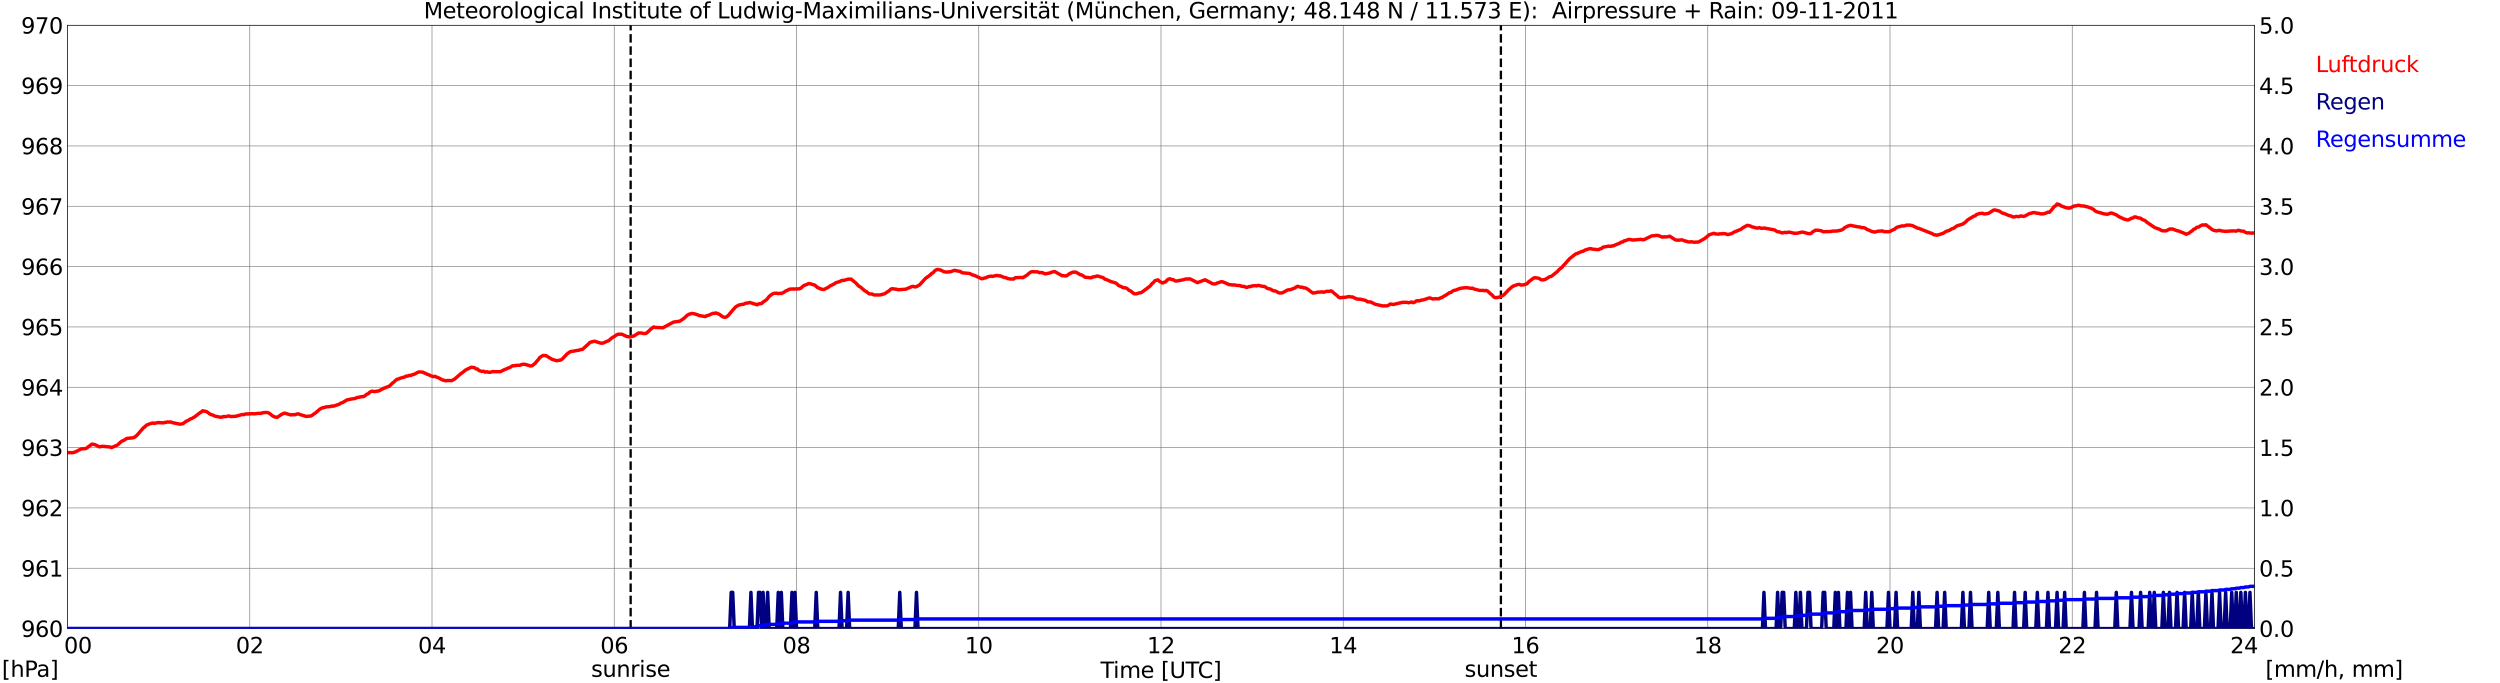 <?xml version="1.0" encoding="utf-8" standalone="no"?>
<!DOCTYPE svg PUBLIC "-//W3C//DTD SVG 1.1//EN"
  "http://www.w3.org/Graphics/SVG/1.1/DTD/svg11.dtd">
<svg xmlns:xlink="http://www.w3.org/1999/xlink" width="1085.4pt" height="296.64pt" viewBox="0 0 1085.4 296.64" xmlns="http://www.w3.org/2000/svg" version="1.1">
 <defs>
  <style type="text/css">*{stroke-linejoin: round; stroke-linecap: butt}</style>
 </defs>
 <g id="figure_1">
  <g id="patch_1">
   <path d="M 0 296.64 
L 1085.4 296.64 
L 1085.4 0 
L 0 0 
z
" style="fill: #ffffff"/>
  </g>
  <g id="axes_1">
   <g id="patch_2">
    <path d="M 29.306 272.909 
L 978.814 272.909 
L 978.814 10.976 
L 29.306 10.976 
z
" style="fill: #ffffff"/>
   </g>
   <g id="patch_3">
    <path d="M 978.814 272.909 
L 978.814 272.909 
L 978.814 10.976 
L 978.814 10.976 
z
" clip-path="url(#pe932f1fa53)" style="fill: #d3d3d3; opacity: 0.25; stroke: #d3d3d3; stroke-linejoin: miter"/>
   </g>
   <g id="matplotlib.axis_1">
    <g id="xtick_1">
     <g id="line2d_1">
      <path d="M 29.306 272.909 
L 29.306 10.976 
" clip-path="url(#pe932f1fa53)" style="fill: none; stroke: #808080; stroke-width: 0.3; stroke-linecap: square"/>
     </g>
     <g id="line2d_2"/>
     <g id="text_1">
      <!--    00 -->
      <g transform="translate(18.733 283.627) scale(0.095 -0.095)">
       <defs>
        <path id="DejaVuSans-20" transform="scale(0.016)"/>
        <path id="DejaVuSans-30" d="M 2034 4250 
Q 1547 4250 1301 3770 
Q 1056 3291 1056 2328 
Q 1056 1369 1301 889 
Q 1547 409 2034 409 
Q 2525 409 2770 889 
Q 3016 1369 3016 2328 
Q 3016 3291 2770 3770 
Q 2525 4250 2034 4250 
z
M 2034 4750 
Q 2819 4750 3233 4129 
Q 3647 3509 3647 2328 
Q 3647 1150 3233 529 
Q 2819 -91 2034 -91 
Q 1250 -91 836 529 
Q 422 1150 422 2328 
Q 422 3509 836 4129 
Q 1250 4750 2034 4750 
z
" transform="scale(0.016)"/>
       </defs>
       <use xlink:href="#DejaVuSans-20"/>
       <use xlink:href="#DejaVuSans-20" transform="translate(31.787 0)"/>
       <use xlink:href="#DejaVuSans-20" transform="translate(63.574 0)"/>
       <use xlink:href="#DejaVuSans-30" transform="translate(95.361 0)"/>
       <use xlink:href="#DejaVuSans-30" transform="translate(158.984 0)"/>
      </g>
     </g>
    </g>
    <g id="xtick_2">
     <g id="line2d_3">
      <path d="M 108.431 272.909 
L 108.431 10.976 
" clip-path="url(#pe932f1fa53)" style="fill: none; stroke: #808080; stroke-width: 0.3; stroke-linecap: square"/>
     </g>
     <g id="line2d_4"/>
     <g id="text_2">
      <!-- 02 -->
      <g transform="translate(102.387 283.627) scale(0.095 -0.095)">
       <defs>
        <path id="DejaVuSans-32" d="M 1228 531 
L 3431 531 
L 3431 0 
L 469 0 
L 469 531 
Q 828 903 1448 1529 
Q 2069 2156 2228 2338 
Q 2531 2678 2651 2914 
Q 2772 3150 2772 3378 
Q 2772 3750 2511 3984 
Q 2250 4219 1831 4219 
Q 1534 4219 1204 4116 
Q 875 4013 500 3803 
L 500 4441 
Q 881 4594 1212 4672 
Q 1544 4750 1819 4750 
Q 2544 4750 2975 4387 
Q 3406 4025 3406 3419 
Q 3406 3131 3298 2873 
Q 3191 2616 2906 2266 
Q 2828 2175 2409 1742 
Q 1991 1309 1228 531 
z
" transform="scale(0.016)"/>
       </defs>
       <use xlink:href="#DejaVuSans-30"/>
       <use xlink:href="#DejaVuSans-32" transform="translate(63.623 0)"/>
      </g>
     </g>
    </g>
    <g id="xtick_3">
     <g id="line2d_5">
      <path d="M 187.557 272.909 
L 187.557 10.976 
" clip-path="url(#pe932f1fa53)" style="fill: none; stroke: #808080; stroke-width: 0.3; stroke-linecap: square"/>
     </g>
     <g id="line2d_6"/>
     <g id="text_3">
      <!-- 04 -->
      <g transform="translate(181.513 283.627) scale(0.095 -0.095)">
       <defs>
        <path id="DejaVuSans-34" d="M 2419 4116 
L 825 1625 
L 2419 1625 
L 2419 4116 
z
M 2253 4666 
L 3047 4666 
L 3047 1625 
L 3713 1625 
L 3713 1100 
L 3047 1100 
L 3047 0 
L 2419 0 
L 2419 1100 
L 313 1100 
L 313 1709 
L 2253 4666 
z
" transform="scale(0.016)"/>
       </defs>
       <use xlink:href="#DejaVuSans-30"/>
       <use xlink:href="#DejaVuSans-34" transform="translate(63.623 0)"/>
      </g>
     </g>
    </g>
    <g id="xtick_4">
     <g id="line2d_7">
      <path d="M 266.683 272.909 
L 266.683 10.976 
" clip-path="url(#pe932f1fa53)" style="fill: none; stroke: #808080; stroke-width: 0.3; stroke-linecap: square"/>
     </g>
     <g id="line2d_8"/>
     <g id="text_4">
      <!-- 06 -->
      <g transform="translate(260.638 283.627) scale(0.095 -0.095)">
       <defs>
        <path id="DejaVuSans-36" d="M 2113 2584 
Q 1688 2584 1439 2293 
Q 1191 2003 1191 1497 
Q 1191 994 1439 701 
Q 1688 409 2113 409 
Q 2538 409 2786 701 
Q 3034 994 3034 1497 
Q 3034 2003 2786 2293 
Q 2538 2584 2113 2584 
z
M 3366 4563 
L 3366 3988 
Q 3128 4100 2886 4159 
Q 2644 4219 2406 4219 
Q 1781 4219 1451 3797 
Q 1122 3375 1075 2522 
Q 1259 2794 1537 2939 
Q 1816 3084 2150 3084 
Q 2853 3084 3261 2657 
Q 3669 2231 3669 1497 
Q 3669 778 3244 343 
Q 2819 -91 2113 -91 
Q 1303 -91 875 529 
Q 447 1150 447 2328 
Q 447 3434 972 4092 
Q 1497 4750 2381 4750 
Q 2619 4750 2861 4703 
Q 3103 4656 3366 4563 
z
" transform="scale(0.016)"/>
       </defs>
       <use xlink:href="#DejaVuSans-30"/>
       <use xlink:href="#DejaVuSans-36" transform="translate(63.623 0)"/>
      </g>
     </g>
    </g>
    <g id="xtick_5">
     <g id="line2d_9">
      <path d="M 345.808 272.909 
L 345.808 10.976 
" clip-path="url(#pe932f1fa53)" style="fill: none; stroke: #808080; stroke-width: 0.3; stroke-linecap: square"/>
     </g>
     <g id="line2d_10"/>
     <g id="text_5">
      <!-- 08 -->
      <g transform="translate(339.764 283.627) scale(0.095 -0.095)">
       <defs>
        <path id="DejaVuSans-38" d="M 2034 2216 
Q 1584 2216 1326 1975 
Q 1069 1734 1069 1313 
Q 1069 891 1326 650 
Q 1584 409 2034 409 
Q 2484 409 2743 651 
Q 3003 894 3003 1313 
Q 3003 1734 2745 1975 
Q 2488 2216 2034 2216 
z
M 1403 2484 
Q 997 2584 770 2862 
Q 544 3141 544 3541 
Q 544 4100 942 4425 
Q 1341 4750 2034 4750 
Q 2731 4750 3128 4425 
Q 3525 4100 3525 3541 
Q 3525 3141 3298 2862 
Q 3072 2584 2669 2484 
Q 3125 2378 3379 2068 
Q 3634 1759 3634 1313 
Q 3634 634 3220 271 
Q 2806 -91 2034 -91 
Q 1263 -91 848 271 
Q 434 634 434 1313 
Q 434 1759 690 2068 
Q 947 2378 1403 2484 
z
M 1172 3481 
Q 1172 3119 1398 2916 
Q 1625 2713 2034 2713 
Q 2441 2713 2670 2916 
Q 2900 3119 2900 3481 
Q 2900 3844 2670 4047 
Q 2441 4250 2034 4250 
Q 1625 4250 1398 4047 
Q 1172 3844 1172 3481 
z
" transform="scale(0.016)"/>
       </defs>
       <use xlink:href="#DejaVuSans-30"/>
       <use xlink:href="#DejaVuSans-38" transform="translate(63.623 0)"/>
      </g>
     </g>
    </g>
    <g id="xtick_6">
     <g id="line2d_11">
      <path d="M 424.934 272.909 
L 424.934 10.976 
" clip-path="url(#pe932f1fa53)" style="fill: none; stroke: #808080; stroke-width: 0.3; stroke-linecap: square"/>
     </g>
     <g id="line2d_12"/>
     <g id="text_6">
      <!-- 10 -->
      <g transform="translate(418.89 283.627) scale(0.095 -0.095)">
       <defs>
        <path id="DejaVuSans-31" d="M 794 531 
L 1825 531 
L 1825 4091 
L 703 3866 
L 703 4441 
L 1819 4666 
L 2450 4666 
L 2450 531 
L 3481 531 
L 3481 0 
L 794 0 
L 794 531 
z
" transform="scale(0.016)"/>
       </defs>
       <use xlink:href="#DejaVuSans-31"/>
       <use xlink:href="#DejaVuSans-30" transform="translate(63.623 0)"/>
      </g>
     </g>
    </g>
    <g id="xtick_7">
     <g id="line2d_13">
      <path d="M 504.06 272.909 
L 504.06 10.976 
" clip-path="url(#pe932f1fa53)" style="fill: none; stroke: #808080; stroke-width: 0.3; stroke-linecap: square"/>
     </g>
     <g id="line2d_14"/>
     <g id="text_7">
      <!-- 12 -->
      <g transform="translate(498.015 283.627) scale(0.095 -0.095)">
       <use xlink:href="#DejaVuSans-31"/>
       <use xlink:href="#DejaVuSans-32" transform="translate(63.623 0)"/>
      </g>
     </g>
    </g>
    <g id="xtick_8">
     <g id="line2d_15">
      <path d="M 583.185 272.909 
L 583.185 10.976 
" clip-path="url(#pe932f1fa53)" style="fill: none; stroke: #808080; stroke-width: 0.3; stroke-linecap: square"/>
     </g>
     <g id="line2d_16"/>
     <g id="text_8">
      <!-- 14 -->
      <g transform="translate(577.141 283.627) scale(0.095 -0.095)">
       <use xlink:href="#DejaVuSans-31"/>
       <use xlink:href="#DejaVuSans-34" transform="translate(63.623 0)"/>
      </g>
     </g>
    </g>
    <g id="xtick_9">
     <g id="line2d_17">
      <path d="M 662.311 272.909 
L 662.311 10.976 
" clip-path="url(#pe932f1fa53)" style="fill: none; stroke: #808080; stroke-width: 0.3; stroke-linecap: square"/>
     </g>
     <g id="line2d_18"/>
     <g id="text_9">
      <!-- 16 -->
      <g transform="translate(656.267 283.627) scale(0.095 -0.095)">
       <use xlink:href="#DejaVuSans-31"/>
       <use xlink:href="#DejaVuSans-36" transform="translate(63.623 0)"/>
      </g>
     </g>
    </g>
    <g id="xtick_10">
     <g id="line2d_19">
      <path d="M 741.437 272.909 
L 741.437 10.976 
" clip-path="url(#pe932f1fa53)" style="fill: none; stroke: #808080; stroke-width: 0.3; stroke-linecap: square"/>
     </g>
     <g id="line2d_20"/>
     <g id="text_10">
      <!-- 18 -->
      <g transform="translate(735.392 283.627) scale(0.095 -0.095)">
       <use xlink:href="#DejaVuSans-31"/>
       <use xlink:href="#DejaVuSans-38" transform="translate(63.623 0)"/>
      </g>
     </g>
    </g>
    <g id="xtick_11">
     <g id="line2d_21">
      <path d="M 820.562 272.909 
L 820.562 10.976 
" clip-path="url(#pe932f1fa53)" style="fill: none; stroke: #808080; stroke-width: 0.3; stroke-linecap: square"/>
     </g>
     <g id="line2d_22"/>
     <g id="text_11">
      <!-- 20 -->
      <g transform="translate(814.518 283.627) scale(0.095 -0.095)">
       <use xlink:href="#DejaVuSans-32"/>
       <use xlink:href="#DejaVuSans-30" transform="translate(63.623 0)"/>
      </g>
     </g>
    </g>
    <g id="xtick_12">
     <g id="line2d_23">
      <path d="M 899.688 272.909 
L 899.688 10.976 
" clip-path="url(#pe932f1fa53)" style="fill: none; stroke: #808080; stroke-width: 0.3; stroke-linecap: square"/>
     </g>
     <g id="line2d_24"/>
     <g id="text_12">
      <!-- 22 -->
      <g transform="translate(893.644 283.627) scale(0.095 -0.095)">
       <use xlink:href="#DejaVuSans-32"/>
       <use xlink:href="#DejaVuSans-32" transform="translate(63.623 0)"/>
      </g>
     </g>
    </g>
    <g id="xtick_13">
     <g id="line2d_25">
      <path d="M 978.814 272.909 
L 978.814 10.976 
" clip-path="url(#pe932f1fa53)" style="fill: none; stroke: #808080; stroke-width: 0.3; stroke-linecap: square"/>
     </g>
     <g id="line2d_26"/>
     <g id="text_13">
      <!-- 24    -->
      <g transform="translate(968.241 283.627) scale(0.095 -0.095)">
       <use xlink:href="#DejaVuSans-32"/>
       <use xlink:href="#DejaVuSans-34" transform="translate(63.623 0)"/>
       <use xlink:href="#DejaVuSans-20" transform="translate(127.246 0)"/>
       <use xlink:href="#DejaVuSans-20" transform="translate(159.033 0)"/>
       <use xlink:href="#DejaVuSans-20" transform="translate(190.82 0)"/>
      </g>
     </g>
    </g>
    <g id="text_14">
     <!-- Time [UTC] -->
     <g transform="translate(477.806 294.322) scale(0.095 -0.095)">
      <defs>
       <path id="DejaVuSans-54" d="M -19 4666 
L 3928 4666 
L 3928 4134 
L 2272 4134 
L 2272 0 
L 1638 0 
L 1638 4134 
L -19 4134 
L -19 4666 
z
" transform="scale(0.016)"/>
       <path id="DejaVuSans-69" d="M 603 3500 
L 1178 3500 
L 1178 0 
L 603 0 
L 603 3500 
z
M 603 4863 
L 1178 4863 
L 1178 4134 
L 603 4134 
L 603 4863 
z
" transform="scale(0.016)"/>
       <path id="DejaVuSans-6d" d="M 3328 2828 
Q 3544 3216 3844 3400 
Q 4144 3584 4550 3584 
Q 5097 3584 5394 3201 
Q 5691 2819 5691 2113 
L 5691 0 
L 5113 0 
L 5113 2094 
Q 5113 2597 4934 2840 
Q 4756 3084 4391 3084 
Q 3944 3084 3684 2787 
Q 3425 2491 3425 1978 
L 3425 0 
L 2847 0 
L 2847 2094 
Q 2847 2600 2669 2842 
Q 2491 3084 2119 3084 
Q 1678 3084 1418 2786 
Q 1159 2488 1159 1978 
L 1159 0 
L 581 0 
L 581 3500 
L 1159 3500 
L 1159 2956 
Q 1356 3278 1631 3431 
Q 1906 3584 2284 3584 
Q 2666 3584 2933 3390 
Q 3200 3197 3328 2828 
z
" transform="scale(0.016)"/>
       <path id="DejaVuSans-65" d="M 3597 1894 
L 3597 1613 
L 953 1613 
Q 991 1019 1311 708 
Q 1631 397 2203 397 
Q 2534 397 2845 478 
Q 3156 559 3463 722 
L 3463 178 
Q 3153 47 2828 -22 
Q 2503 -91 2169 -91 
Q 1331 -91 842 396 
Q 353 884 353 1716 
Q 353 2575 817 3079 
Q 1281 3584 2069 3584 
Q 2775 3584 3186 3129 
Q 3597 2675 3597 1894 
z
M 3022 2063 
Q 3016 2534 2758 2815 
Q 2500 3097 2075 3097 
Q 1594 3097 1305 2825 
Q 1016 2553 972 2059 
L 3022 2063 
z
" transform="scale(0.016)"/>
       <path id="DejaVuSans-5b" d="M 550 4863 
L 1875 4863 
L 1875 4416 
L 1125 4416 
L 1125 -397 
L 1875 -397 
L 1875 -844 
L 550 -844 
L 550 4863 
z
" transform="scale(0.016)"/>
       <path id="DejaVuSans-55" d="M 556 4666 
L 1191 4666 
L 1191 1831 
Q 1191 1081 1462 751 
Q 1734 422 2344 422 
Q 2950 422 3222 751 
Q 3494 1081 3494 1831 
L 3494 4666 
L 4128 4666 
L 4128 1753 
Q 4128 841 3676 375 
Q 3225 -91 2344 -91 
Q 1459 -91 1007 375 
Q 556 841 556 1753 
L 556 4666 
z
" transform="scale(0.016)"/>
       <path id="DejaVuSans-43" d="M 4122 4306 
L 4122 3641 
Q 3803 3938 3442 4084 
Q 3081 4231 2675 4231 
Q 1875 4231 1450 3742 
Q 1025 3253 1025 2328 
Q 1025 1406 1450 917 
Q 1875 428 2675 428 
Q 3081 428 3442 575 
Q 3803 722 4122 1019 
L 4122 359 
Q 3791 134 3420 21 
Q 3050 -91 2638 -91 
Q 1578 -91 968 557 
Q 359 1206 359 2328 
Q 359 3453 968 4101 
Q 1578 4750 2638 4750 
Q 3056 4750 3426 4639 
Q 3797 4528 4122 4306 
z
" transform="scale(0.016)"/>
       <path id="DejaVuSans-5d" d="M 1947 4863 
L 1947 -844 
L 622 -844 
L 622 -397 
L 1369 -397 
L 1369 4416 
L 622 4416 
L 622 4863 
L 1947 4863 
z
" transform="scale(0.016)"/>
      </defs>
      <use xlink:href="#DejaVuSans-54"/>
      <use xlink:href="#DejaVuSans-69" transform="translate(57.959 0)"/>
      <use xlink:href="#DejaVuSans-6d" transform="translate(85.742 0)"/>
      <use xlink:href="#DejaVuSans-65" transform="translate(183.154 0)"/>
      <use xlink:href="#DejaVuSans-20" transform="translate(244.678 0)"/>
      <use xlink:href="#DejaVuSans-5b" transform="translate(276.465 0)"/>
      <use xlink:href="#DejaVuSans-55" transform="translate(315.479 0)"/>
      <use xlink:href="#DejaVuSans-54" transform="translate(388.672 0)"/>
      <use xlink:href="#DejaVuSans-43" transform="translate(443.881 0)"/>
      <use xlink:href="#DejaVuSans-5d" transform="translate(513.705 0)"/>
     </g>
    </g>
   </g>
   <g id="matplotlib.axis_2">
    <g id="ytick_1">
     <g id="line2d_27">
      <path d="M 29.306 272.909 
L 978.814 272.909 
" clip-path="url(#pe932f1fa53)" style="fill: none; stroke: #808080; stroke-width: 0.3; stroke-linecap: square"/>
     </g>
     <g id="line2d_28"/>
     <g id="text_15">
      <!-- 960 -->
      <g transform="translate(9.173 276.518) scale(0.095 -0.095)">
       <defs>
        <path id="DejaVuSans-39" d="M 703 97 
L 703 672 
Q 941 559 1184 500 
Q 1428 441 1663 441 
Q 2288 441 2617 861 
Q 2947 1281 2994 2138 
Q 2813 1869 2534 1725 
Q 2256 1581 1919 1581 
Q 1219 1581 811 2004 
Q 403 2428 403 3163 
Q 403 3881 828 4315 
Q 1253 4750 1959 4750 
Q 2769 4750 3195 4129 
Q 3622 3509 3622 2328 
Q 3622 1225 3098 567 
Q 2575 -91 1691 -91 
Q 1453 -91 1209 -44 
Q 966 3 703 97 
z
M 1959 2075 
Q 2384 2075 2632 2365 
Q 2881 2656 2881 3163 
Q 2881 3666 2632 3958 
Q 2384 4250 1959 4250 
Q 1534 4250 1286 3958 
Q 1038 3666 1038 3163 
Q 1038 2656 1286 2365 
Q 1534 2075 1959 2075 
z
" transform="scale(0.016)"/>
       </defs>
       <use xlink:href="#DejaVuSans-39"/>
       <use xlink:href="#DejaVuSans-36" transform="translate(63.623 0)"/>
       <use xlink:href="#DejaVuSans-30" transform="translate(127.246 0)"/>
      </g>
     </g>
    </g>
    <g id="ytick_2">
     <g id="line2d_29">
      <path d="M 29.306 246.715 
L 978.814 246.715 
" clip-path="url(#pe932f1fa53)" style="fill: none; stroke: #808080; stroke-width: 0.3; stroke-linecap: square"/>
     </g>
     <g id="line2d_30"/>
     <g id="text_16">
      <!-- 961 -->
      <g transform="translate(9.173 250.325) scale(0.095 -0.095)">
       <use xlink:href="#DejaVuSans-39"/>
       <use xlink:href="#DejaVuSans-36" transform="translate(63.623 0)"/>
       <use xlink:href="#DejaVuSans-31" transform="translate(127.246 0)"/>
      </g>
     </g>
    </g>
    <g id="ytick_3">
     <g id="line2d_31">
      <path d="M 29.306 220.522 
L 978.814 220.522 
" clip-path="url(#pe932f1fa53)" style="fill: none; stroke: #808080; stroke-width: 0.3; stroke-linecap: square"/>
     </g>
     <g id="line2d_32"/>
     <g id="text_17">
      <!-- 962 -->
      <g transform="translate(9.173 224.131) scale(0.095 -0.095)">
       <use xlink:href="#DejaVuSans-39"/>
       <use xlink:href="#DejaVuSans-36" transform="translate(63.623 0)"/>
       <use xlink:href="#DejaVuSans-32" transform="translate(127.246 0)"/>
      </g>
     </g>
    </g>
    <g id="ytick_4">
     <g id="line2d_33">
      <path d="M 29.306 194.329 
L 978.814 194.329 
" clip-path="url(#pe932f1fa53)" style="fill: none; stroke: #808080; stroke-width: 0.3; stroke-linecap: square"/>
     </g>
     <g id="line2d_34"/>
     <g id="text_18">
      <!-- 963 -->
      <g transform="translate(9.173 197.938) scale(0.095 -0.095)">
       <defs>
        <path id="DejaVuSans-33" d="M 2597 2516 
Q 3050 2419 3304 2112 
Q 3559 1806 3559 1356 
Q 3559 666 3084 287 
Q 2609 -91 1734 -91 
Q 1441 -91 1130 -33 
Q 819 25 488 141 
L 488 750 
Q 750 597 1062 519 
Q 1375 441 1716 441 
Q 2309 441 2620 675 
Q 2931 909 2931 1356 
Q 2931 1769 2642 2001 
Q 2353 2234 1838 2234 
L 1294 2234 
L 1294 2753 
L 1863 2753 
Q 2328 2753 2575 2939 
Q 2822 3125 2822 3475 
Q 2822 3834 2567 4026 
Q 2313 4219 1838 4219 
Q 1578 4219 1281 4162 
Q 984 4106 628 3988 
L 628 4550 
Q 988 4650 1302 4700 
Q 1616 4750 1894 4750 
Q 2613 4750 3031 4423 
Q 3450 4097 3450 3541 
Q 3450 3153 3228 2886 
Q 3006 2619 2597 2516 
z
" transform="scale(0.016)"/>
       </defs>
       <use xlink:href="#DejaVuSans-39"/>
       <use xlink:href="#DejaVuSans-36" transform="translate(63.623 0)"/>
       <use xlink:href="#DejaVuSans-33" transform="translate(127.246 0)"/>
      </g>
     </g>
    </g>
    <g id="ytick_5">
     <g id="line2d_35">
      <path d="M 29.306 168.136 
L 978.814 168.136 
" clip-path="url(#pe932f1fa53)" style="fill: none; stroke: #808080; stroke-width: 0.3; stroke-linecap: square"/>
     </g>
     <g id="line2d_36"/>
     <g id="text_19">
      <!-- 964 -->
      <g transform="translate(9.173 171.745) scale(0.095 -0.095)">
       <use xlink:href="#DejaVuSans-39"/>
       <use xlink:href="#DejaVuSans-36" transform="translate(63.623 0)"/>
       <use xlink:href="#DejaVuSans-34" transform="translate(127.246 0)"/>
      </g>
     </g>
    </g>
    <g id="ytick_6">
     <g id="line2d_37">
      <path d="M 29.306 141.942 
L 978.814 141.942 
" clip-path="url(#pe932f1fa53)" style="fill: none; stroke: #808080; stroke-width: 0.3; stroke-linecap: square"/>
     </g>
     <g id="line2d_38"/>
     <g id="text_20">
      <!-- 965 -->
      <g transform="translate(9.173 145.551) scale(0.095 -0.095)">
       <defs>
        <path id="DejaVuSans-35" d="M 691 4666 
L 3169 4666 
L 3169 4134 
L 1269 4134 
L 1269 2991 
Q 1406 3038 1543 3061 
Q 1681 3084 1819 3084 
Q 2600 3084 3056 2656 
Q 3513 2228 3513 1497 
Q 3513 744 3044 326 
Q 2575 -91 1722 -91 
Q 1428 -91 1123 -41 
Q 819 9 494 109 
L 494 744 
Q 775 591 1075 516 
Q 1375 441 1709 441 
Q 2250 441 2565 725 
Q 2881 1009 2881 1497 
Q 2881 1984 2565 2268 
Q 2250 2553 1709 2553 
Q 1456 2553 1204 2497 
Q 953 2441 691 2322 
L 691 4666 
z
" transform="scale(0.016)"/>
       </defs>
       <use xlink:href="#DejaVuSans-39"/>
       <use xlink:href="#DejaVuSans-36" transform="translate(63.623 0)"/>
       <use xlink:href="#DejaVuSans-35" transform="translate(127.246 0)"/>
      </g>
     </g>
    </g>
    <g id="ytick_7">
     <g id="line2d_39">
      <path d="M 29.306 115.749 
L 978.814 115.749 
" clip-path="url(#pe932f1fa53)" style="fill: none; stroke: #808080; stroke-width: 0.3; stroke-linecap: square"/>
     </g>
     <g id="line2d_40"/>
     <g id="text_21">
      <!-- 966 -->
      <g transform="translate(9.173 119.358) scale(0.095 -0.095)">
       <use xlink:href="#DejaVuSans-39"/>
       <use xlink:href="#DejaVuSans-36" transform="translate(63.623 0)"/>
       <use xlink:href="#DejaVuSans-36" transform="translate(127.246 0)"/>
      </g>
     </g>
    </g>
    <g id="ytick_8">
     <g id="line2d_41">
      <path d="M 29.306 89.556 
L 978.814 89.556 
" clip-path="url(#pe932f1fa53)" style="fill: none; stroke: #808080; stroke-width: 0.3; stroke-linecap: square"/>
     </g>
     <g id="line2d_42"/>
     <g id="text_22">
      <!-- 967 -->
      <g transform="translate(9.173 93.165) scale(0.095 -0.095)">
       <defs>
        <path id="DejaVuSans-37" d="M 525 4666 
L 3525 4666 
L 3525 4397 
L 1831 0 
L 1172 0 
L 2766 4134 
L 525 4134 
L 525 4666 
z
" transform="scale(0.016)"/>
       </defs>
       <use xlink:href="#DejaVuSans-39"/>
       <use xlink:href="#DejaVuSans-36" transform="translate(63.623 0)"/>
       <use xlink:href="#DejaVuSans-37" transform="translate(127.246 0)"/>
      </g>
     </g>
    </g>
    <g id="ytick_9">
     <g id="line2d_43">
      <path d="M 29.306 63.362 
L 978.814 63.362 
" clip-path="url(#pe932f1fa53)" style="fill: none; stroke: #808080; stroke-width: 0.3; stroke-linecap: square"/>
     </g>
     <g id="line2d_44"/>
     <g id="text_23">
      <!-- 968 -->
      <g transform="translate(9.173 66.972) scale(0.095 -0.095)">
       <use xlink:href="#DejaVuSans-39"/>
       <use xlink:href="#DejaVuSans-36" transform="translate(63.623 0)"/>
       <use xlink:href="#DejaVuSans-38" transform="translate(127.246 0)"/>
      </g>
     </g>
    </g>
    <g id="ytick_10">
     <g id="line2d_45">
      <path d="M 29.306 37.169 
L 978.814 37.169 
" clip-path="url(#pe932f1fa53)" style="fill: none; stroke: #808080; stroke-width: 0.3; stroke-linecap: square"/>
     </g>
     <g id="line2d_46"/>
     <g id="text_24">
      <!-- 969 -->
      <g transform="translate(9.173 40.778) scale(0.095 -0.095)">
       <use xlink:href="#DejaVuSans-39"/>
       <use xlink:href="#DejaVuSans-36" transform="translate(63.623 0)"/>
       <use xlink:href="#DejaVuSans-39" transform="translate(127.246 0)"/>
      </g>
     </g>
    </g>
    <g id="ytick_11">
     <g id="line2d_47">
      <path d="M 29.306 10.976 
L 978.814 10.976 
" clip-path="url(#pe932f1fa53)" style="fill: none; stroke: #808080; stroke-width: 0.3; stroke-linecap: square"/>
     </g>
     <g id="line2d_48"/>
     <g id="text_25">
      <!-- 970 -->
      <g transform="translate(9.173 14.585) scale(0.095 -0.095)">
       <use xlink:href="#DejaVuSans-39"/>
       <use xlink:href="#DejaVuSans-37" transform="translate(63.623 0)"/>
       <use xlink:href="#DejaVuSans-30" transform="translate(127.246 0)"/>
      </g>
     </g>
    </g>
   </g>
   <g id="line2d_49">
    <path d="M 273.804 272.909 
L 273.804 10.976 
" clip-path="url(#pe932f1fa53)" style="fill: none; stroke-dasharray: 3.7,1.6; stroke-dashoffset: 0; stroke: #000000"/>
   </g>
   <g id="line2d_50">
    <path d="M 651.629 272.909 
L 651.629 10.976 
" clip-path="url(#pe932f1fa53)" style="fill: none; stroke-dasharray: 3.7,1.6; stroke-dashoffset: 0; stroke: #000000"/>
   </g>
   <g id="line2d_51">
    <path d="M 29.306 196.424 
L 29.965 196.555 
L 30.625 196.477 
L 31.284 196.581 
L 32.603 196.267 
L 35.24 194.905 
L 36.559 194.8 
L 37.218 194.748 
L 37.878 194.381 
L 38.537 193.805 
L 39.197 193.386 
L 39.856 192.81 
L 41.175 193.019 
L 43.153 194.015 
L 44.472 193.753 
L 47.768 194.067 
L 48.428 194.329 
L 51.065 193.176 
L 52.384 191.919 
L 53.043 191.448 
L 53.703 191.238 
L 55.022 190.347 
L 57.659 190.086 
L 58.319 189.876 
L 58.978 189.405 
L 59.637 188.776 
L 62.275 185.737 
L 62.934 185.266 
L 63.594 184.585 
L 64.912 184.061 
L 66.231 183.642 
L 66.89 183.799 
L 68.869 183.432 
L 69.528 183.59 
L 70.187 183.485 
L 70.847 183.642 
L 71.506 183.38 
L 72.166 183.38 
L 72.825 183.171 
L 73.484 183.275 
L 74.144 183.171 
L 74.803 183.485 
L 78.1 184.166 
L 79.419 183.956 
L 80.737 182.961 
L 82.056 182.332 
L 82.716 181.861 
L 83.375 181.651 
L 84.694 180.866 
L 86.013 179.818 
L 86.672 179.294 
L 87.331 178.927 
L 87.991 178.351 
L 89.309 178.613 
L 89.969 178.875 
L 91.288 179.87 
L 92.606 180.289 
L 93.266 180.656 
L 95.903 181.18 
L 97.222 180.813 
L 97.881 180.918 
L 99.2 180.604 
L 100.519 180.866 
L 102.497 180.708 
L 105.135 179.975 
L 105.794 180.027 
L 106.453 179.765 
L 109.75 179.608 
L 110.41 179.661 
L 112.388 179.451 
L 113.047 179.503 
L 114.366 179.137 
L 115.685 179.084 
L 116.344 179.137 
L 117.003 179.503 
L 118.322 180.551 
L 118.982 180.918 
L 120.3 181.232 
L 122.278 179.87 
L 123.597 179.346 
L 124.916 179.765 
L 126.235 180.132 
L 126.894 180.027 
L 128.213 180.027 
L 128.872 179.765 
L 129.532 179.661 
L 130.191 179.975 
L 132.169 180.551 
L 132.829 180.813 
L 134.147 180.656 
L 134.807 180.656 
L 135.466 180.342 
L 136.125 179.818 
L 136.785 179.451 
L 138.104 178.299 
L 138.763 177.722 
L 139.422 177.303 
L 140.082 177.041 
L 140.741 176.989 
L 141.4 176.675 
L 143.379 176.517 
L 144.038 176.255 
L 144.697 176.36 
L 147.335 175.47 
L 147.994 174.998 
L 148.654 174.841 
L 150.632 173.636 
L 152.61 173.217 
L 153.929 173.06 
L 155.247 172.536 
L 155.907 172.484 
L 156.566 172.274 
L 157.885 172.169 
L 158.544 171.75 
L 159.204 171.174 
L 159.863 170.964 
L 160.523 170.283 
L 161.182 169.917 
L 161.841 169.864 
L 162.501 170.021 
L 164.479 169.707 
L 166.457 168.659 
L 169.094 167.612 
L 170.413 166.302 
L 171.073 165.831 
L 171.732 165.15 
L 172.391 164.678 
L 173.051 164.521 
L 173.71 164.207 
L 175.688 163.683 
L 176.348 163.264 
L 177.007 163.316 
L 177.666 162.949 
L 178.326 163.054 
L 178.985 162.687 
L 179.645 162.583 
L 181.623 161.535 
L 182.282 161.482 
L 183.601 161.587 
L 184.26 161.954 
L 184.92 162.163 
L 185.579 162.583 
L 186.238 162.74 
L 186.898 163.106 
L 188.216 163.526 
L 188.876 163.368 
L 189.535 163.735 
L 190.195 163.945 
L 192.173 164.992 
L 192.832 165.097 
L 193.492 165.359 
L 194.151 165.202 
L 196.129 165.254 
L 197.448 164.521 
L 200.085 162.216 
L 200.745 161.797 
L 202.063 160.697 
L 204.042 159.701 
L 204.701 159.439 
L 206.02 159.649 
L 206.679 160.173 
L 207.339 160.225 
L 207.998 160.906 
L 209.317 161.273 
L 209.976 161.168 
L 210.635 161.587 
L 211.295 161.378 
L 211.954 161.587 
L 212.614 161.64 
L 213.273 161.535 
L 213.932 161.273 
L 214.592 161.378 
L 215.91 161.378 
L 217.229 161.378 
L 219.207 160.382 
L 219.867 160.173 
L 220.526 159.806 
L 221.186 159.649 
L 222.504 158.811 
L 223.164 158.811 
L 224.482 158.601 
L 225.801 158.601 
L 226.461 158.234 
L 227.779 158.13 
L 230.417 158.916 
L 231.076 158.758 
L 232.395 157.711 
L 233.054 156.82 
L 233.714 156.139 
L 234.373 155.196 
L 235.692 154.358 
L 237.011 154.358 
L 238.329 155.196 
L 239.648 155.982 
L 241.626 156.61 
L 242.945 156.401 
L 243.604 156.244 
L 244.264 155.72 
L 246.242 153.624 
L 247.561 152.681 
L 251.517 152 
L 252.176 151.739 
L 252.836 151.739 
L 254.155 150.534 
L 255.473 149.329 
L 256.133 148.648 
L 258.111 148.124 
L 260.748 148.962 
L 261.408 149.014 
L 262.067 148.857 
L 263.386 148.229 
L 264.045 148.019 
L 264.705 147.548 
L 265.364 146.919 
L 266.023 146.447 
L 266.683 146.133 
L 267.342 145.609 
L 268.002 145.243 
L 268.661 145.085 
L 269.98 145.085 
L 271.958 146.028 
L 273.277 146.29 
L 273.936 146.238 
L 274.595 145.976 
L 275.255 145.871 
L 277.233 144.562 
L 278.552 144.562 
L 279.211 144.771 
L 279.87 144.824 
L 280.53 144.719 
L 281.189 144.195 
L 282.508 142.938 
L 283.827 141.942 
L 284.486 142.152 
L 287.783 142.309 
L 292.399 139.847 
L 295.036 139.48 
L 296.355 138.642 
L 297.014 138.17 
L 298.333 136.913 
L 298.992 136.494 
L 300.311 136.075 
L 301.63 136.284 
L 302.949 136.704 
L 303.608 137.018 
L 306.246 137.437 
L 306.905 137.018 
L 307.564 136.913 
L 309.543 136.023 
L 310.202 136.075 
L 310.861 135.865 
L 312.18 136.389 
L 313.499 137.332 
L 314.158 137.699 
L 314.818 137.751 
L 315.477 137.542 
L 316.136 137.018 
L 318.114 134.66 
L 319.433 133.194 
L 320.752 132.46 
L 322.071 132.146 
L 322.73 132.146 
L 323.39 131.779 
L 324.049 131.57 
L 324.708 131.57 
L 325.368 131.308 
L 326.686 131.674 
L 327.346 131.936 
L 328.005 132.041 
L 328.665 132.355 
L 329.324 131.936 
L 330.643 131.779 
L 331.302 131.151 
L 332.621 130.26 
L 333.28 129.579 
L 333.94 128.688 
L 335.258 127.693 
L 335.918 127.379 
L 337.236 127.274 
L 337.896 127.484 
L 338.555 127.326 
L 339.215 127.431 
L 340.533 126.803 
L 341.193 126.279 
L 341.852 126.069 
L 342.512 125.65 
L 343.171 125.493 
L 346.468 125.44 
L 347.127 125.336 
L 347.787 125.074 
L 348.446 124.393 
L 349.105 123.921 
L 350.424 123.45 
L 351.083 123.083 
L 351.743 123.188 
L 353.062 123.607 
L 353.721 123.764 
L 355.04 124.917 
L 355.699 125.126 
L 356.359 125.493 
L 357.677 125.702 
L 359.655 124.707 
L 360.315 124.183 
L 362.293 123.188 
L 362.952 122.716 
L 364.271 122.35 
L 365.59 121.721 
L 366.249 121.773 
L 368.227 121.197 
L 369.546 121.197 
L 371.524 122.821 
L 372.843 124.236 
L 373.502 124.55 
L 375.481 126.279 
L 376.14 126.593 
L 376.799 127.169 
L 377.459 127.588 
L 378.777 127.693 
L 379.437 128.06 
L 382.074 128.06 
L 384.053 127.536 
L 386.031 126.226 
L 386.69 125.598 
L 387.349 125.336 
L 389.328 125.598 
L 389.987 125.807 
L 393.284 125.545 
L 395.921 124.393 
L 396.581 124.34 
L 397.24 124.602 
L 397.899 124.445 
L 399.218 123.712 
L 401.856 120.83 
L 403.834 119.416 
L 404.493 118.735 
L 405.153 118.368 
L 405.812 117.582 
L 406.471 117.163 
L 407.131 116.954 
L 408.45 117.268 
L 409.768 117.949 
L 411.087 118.159 
L 411.746 118.002 
L 412.406 118.054 
L 414.384 117.373 
L 417.022 117.897 
L 417.681 118.421 
L 420.978 118.735 
L 422.297 119.416 
L 422.956 119.521 
L 424.275 120.149 
L 426.253 121.04 
L 428.231 120.516 
L 428.89 120.149 
L 430.209 119.887 
L 430.869 119.992 
L 432.847 119.573 
L 433.506 119.783 
L 434.165 119.73 
L 436.144 120.516 
L 436.803 120.568 
L 437.462 120.935 
L 438.781 121.145 
L 440.1 121.145 
L 440.759 120.568 
L 443.397 120.464 
L 444.056 120.568 
L 446.034 119.364 
L 446.694 118.683 
L 447.353 118.211 
L 448.012 117.949 
L 450.65 118.054 
L 451.309 118.421 
L 451.969 118.316 
L 452.628 118.368 
L 453.287 118.735 
L 453.947 118.892 
L 455.925 118.473 
L 456.584 118.159 
L 457.903 117.897 
L 461.2 119.73 
L 461.859 119.678 
L 462.519 119.835 
L 463.178 119.678 
L 464.497 118.735 
L 465.816 118.159 
L 467.134 118.159 
L 469.113 119.311 
L 469.772 119.416 
L 471.091 120.359 
L 473.728 120.621 
L 474.388 120.254 
L 475.706 120.045 
L 476.366 119.783 
L 479.003 120.568 
L 479.663 121.197 
L 480.322 121.354 
L 482.3 122.245 
L 484.278 122.821 
L 484.938 123.24 
L 485.597 123.921 
L 486.916 124.497 
L 487.575 124.864 
L 488.894 125.021 
L 489.553 125.44 
L 490.213 126.069 
L 490.872 126.331 
L 492.191 127.431 
L 492.85 127.588 
L 493.51 127.536 
L 494.828 127.117 
L 495.488 127.064 
L 498.785 124.602 
L 499.444 124.078 
L 500.103 123.188 
L 500.763 122.664 
L 501.422 121.878 
L 502.741 121.511 
L 503.4 122.14 
L 504.719 122.874 
L 505.379 122.559 
L 506.038 122.402 
L 506.697 121.616 
L 507.357 121.145 
L 508.016 121.04 
L 508.675 121.354 
L 509.335 121.407 
L 509.994 121.878 
L 510.654 122.035 
L 513.291 121.564 
L 514.61 121.197 
L 515.269 121.092 
L 515.929 121.145 
L 516.588 121.04 
L 519.885 122.716 
L 523.182 121.459 
L 526.479 123.188 
L 527.138 123.293 
L 527.797 123.24 
L 528.457 122.874 
L 530.435 122.245 
L 531.754 122.716 
L 533.732 123.607 
L 534.391 123.607 
L 535.051 123.764 
L 535.71 123.659 
L 537.029 123.921 
L 538.348 123.974 
L 539.007 124.288 
L 540.326 124.393 
L 540.985 124.759 
L 541.644 124.707 
L 542.304 124.393 
L 542.963 124.445 
L 543.623 124.131 
L 544.941 124.026 
L 545.601 124.131 
L 546.26 123.869 
L 548.238 124.34 
L 548.898 124.34 
L 549.557 124.707 
L 550.216 125.231 
L 551.535 125.493 
L 552.854 126.279 
L 553.513 126.279 
L 554.173 126.541 
L 554.832 126.96 
L 555.491 127.222 
L 556.81 127.117 
L 558.788 126.017 
L 559.448 125.807 
L 560.107 125.807 
L 562.085 125.074 
L 562.745 124.602 
L 563.404 124.288 
L 564.723 124.707 
L 565.382 124.655 
L 566.042 125.021 
L 566.701 124.969 
L 568.02 125.702 
L 568.679 126.279 
L 569.998 127.222 
L 571.317 127.064 
L 571.976 126.855 
L 573.295 126.803 
L 573.954 126.698 
L 574.613 126.907 
L 575.932 126.488 
L 577.251 126.488 
L 577.91 126.279 
L 578.57 126.698 
L 579.229 127.326 
L 580.548 128.374 
L 581.207 129.055 
L 581.867 129.317 
L 582.526 129.16 
L 583.845 129.108 
L 585.823 128.741 
L 586.482 128.95 
L 587.142 128.898 
L 589.12 129.841 
L 590.439 129.893 
L 592.417 130.312 
L 593.076 130.522 
L 593.736 131.046 
L 595.054 131.098 
L 596.373 131.727 
L 597.032 132.094 
L 600.329 132.827 
L 602.307 132.775 
L 602.967 132.46 
L 603.626 131.989 
L 604.945 132.198 
L 606.264 131.884 
L 608.901 131.255 
L 610.22 131.255 
L 610.879 131.255 
L 611.539 131.465 
L 612.858 131.098 
L 613.517 131.413 
L 614.176 131.203 
L 614.836 130.679 
L 615.495 130.522 
L 616.154 130.679 
L 616.814 130.365 
L 618.133 130.155 
L 620.111 129.474 
L 620.77 129.317 
L 622.089 129.841 
L 622.748 129.684 
L 624.726 129.736 
L 625.386 129.317 
L 626.045 129.212 
L 626.705 128.688 
L 627.364 128.374 
L 629.342 127.064 
L 630.001 126.907 
L 630.661 126.383 
L 631.32 126.069 
L 631.98 125.964 
L 633.958 125.179 
L 636.595 124.864 
L 638.573 125.179 
L 639.233 125.074 
L 639.892 125.44 
L 641.87 125.964 
L 642.53 126.121 
L 643.848 126.069 
L 644.508 126.226 
L 645.167 126.069 
L 645.827 126.331 
L 647.145 127.588 
L 647.805 128.06 
L 648.464 128.898 
L 649.123 129.212 
L 649.783 129.212 
L 651.102 128.95 
L 651.761 128.584 
L 652.42 128.374 
L 653.08 127.85 
L 655.058 125.755 
L 656.377 124.602 
L 657.036 124.183 
L 659.014 123.502 
L 659.674 123.45 
L 660.333 123.764 
L 661.652 123.659 
L 662.97 123.188 
L 663.63 122.402 
L 665.608 120.883 
L 666.267 120.568 
L 667.586 120.726 
L 668.246 120.883 
L 668.905 121.354 
L 669.564 121.511 
L 670.224 121.511 
L 670.883 121.302 
L 672.861 120.097 
L 673.521 119.992 
L 676.158 117.897 
L 676.817 117.111 
L 678.136 116.063 
L 678.796 115.225 
L 679.455 114.596 
L 681.433 112.344 
L 684.071 110.248 
L 684.73 110.091 
L 685.389 109.724 
L 686.049 109.515 
L 686.708 109.148 
L 687.368 109.096 
L 688.027 108.624 
L 690.005 107.996 
L 690.664 107.943 
L 691.324 108.153 
L 693.961 108.415 
L 694.621 108.048 
L 695.28 107.943 
L 695.939 107.315 
L 698.577 106.843 
L 699.236 107 
L 699.896 106.738 
L 700.555 106.738 
L 701.215 106.372 
L 702.533 105.848 
L 703.193 105.586 
L 703.852 105.114 
L 704.511 105.062 
L 705.171 104.538 
L 705.83 104.433 
L 707.149 103.91 
L 708.468 104.119 
L 709.127 104.224 
L 712.424 103.91 
L 713.083 104.067 
L 713.743 104.067 
L 717.04 102.443 
L 719.018 102.233 
L 719.677 102.181 
L 720.996 102.652 
L 721.655 102.967 
L 722.315 102.809 
L 723.633 102.862 
L 724.952 102.547 
L 726.93 103.857 
L 727.59 104.224 
L 728.909 104.276 
L 730.227 104.119 
L 731.546 104.643 
L 732.205 104.748 
L 732.865 105.01 
L 733.524 105.062 
L 734.184 104.957 
L 735.502 105.167 
L 737.48 105.062 
L 740.118 103.543 
L 742.096 101.919 
L 744.074 101.29 
L 744.734 101.552 
L 746.052 101.657 
L 746.712 101.5 
L 747.371 101.552 
L 748.031 101.395 
L 749.349 101.552 
L 750.009 101.866 
L 751.327 101.552 
L 751.987 101.343 
L 752.646 100.871 
L 755.943 99.509 
L 756.602 98.933 
L 758.581 97.833 
L 759.899 98.095 
L 760.559 98.461 
L 762.537 98.985 
L 763.196 99.038 
L 763.856 98.828 
L 764.515 99.09 
L 765.174 99.142 
L 765.834 98.985 
L 767.812 99.352 
L 770.449 99.823 
L 771.109 100.295 
L 771.768 100.609 
L 772.428 100.662 
L 773.746 101.133 
L 775.065 100.871 
L 775.725 100.976 
L 776.384 100.819 
L 777.043 100.819 
L 779.021 101.29 
L 780.34 101.238 
L 782.318 100.766 
L 782.978 100.819 
L 784.956 101.395 
L 785.615 101.447 
L 786.275 101.343 
L 786.934 100.714 
L 788.253 99.928 
L 789.572 99.981 
L 790.89 100.242 
L 791.55 100.609 
L 794.847 100.504 
L 795.506 100.347 
L 797.484 100.295 
L 799.462 99.876 
L 800.122 99.561 
L 800.781 98.933 
L 802.1 98.199 
L 803.419 97.833 
L 806.715 98.514 
L 807.375 98.514 
L 808.034 98.776 
L 809.353 98.88 
L 810.012 99.195 
L 810.672 99.666 
L 811.331 99.876 
L 812.65 100.504 
L 813.969 100.766 
L 815.287 100.4 
L 816.606 100.295 
L 817.265 100.242 
L 817.925 100.557 
L 819.903 100.609 
L 820.562 100.504 
L 821.222 100.085 
L 822.541 99.509 
L 823.2 98.933 
L 823.859 98.566 
L 825.178 98.252 
L 825.837 98.042 
L 826.497 98.147 
L 827.816 97.728 
L 829.134 97.728 
L 830.453 97.99 
L 831.112 98.409 
L 831.772 98.619 
L 832.431 99.038 
L 833.091 99.142 
L 839.025 101.5 
L 839.684 101.971 
L 840.344 101.971 
L 841.003 102.128 
L 843.641 101.29 
L 844.959 100.452 
L 846.278 100.033 
L 847.597 99.247 
L 848.256 99.09 
L 849.575 98.095 
L 852.213 97.256 
L 853.531 96.261 
L 854.191 95.528 
L 856.169 94.323 
L 856.828 93.904 
L 857.488 93.747 
L 858.147 93.118 
L 859.466 92.699 
L 860.785 92.594 
L 861.444 92.908 
L 862.763 92.751 
L 863.422 92.594 
L 865.4 91.284 
L 866.06 91.127 
L 868.038 91.651 
L 869.357 92.542 
L 870.016 92.646 
L 871.994 93.485 
L 873.313 93.851 
L 873.972 94.218 
L 874.632 94.166 
L 875.291 93.956 
L 876.61 94.061 
L 877.269 93.747 
L 878.588 93.956 
L 879.247 93.747 
L 881.225 92.646 
L 881.885 92.594 
L 882.544 92.332 
L 883.204 92.28 
L 884.522 92.594 
L 885.182 92.594 
L 885.841 92.856 
L 887.16 92.856 
L 888.479 92.437 
L 889.138 92.07 
L 889.797 92.175 
L 891.116 90.656 
L 891.775 89.765 
L 892.435 89.346 
L 893.094 88.56 
L 893.754 88.717 
L 894.413 89.032 
L 895.072 89.503 
L 897.051 90.184 
L 898.369 90.394 
L 899.029 90.184 
L 900.347 89.503 
L 901.666 89.294 
L 902.326 89.084 
L 903.644 89.398 
L 904.963 89.451 
L 905.622 89.713 
L 906.282 89.765 
L 906.941 90.079 
L 907.601 90.237 
L 908.919 90.918 
L 909.579 91.546 
L 910.238 91.913 
L 913.535 92.856 
L 914.854 93.013 
L 915.513 92.856 
L 916.173 92.542 
L 916.832 92.489 
L 918.81 93.275 
L 920.129 94.166 
L 921.448 94.742 
L 922.107 95.109 
L 922.766 95.213 
L 923.426 95.475 
L 924.085 95.475 
L 925.404 94.742 
L 926.063 94.637 
L 926.723 94.166 
L 927.382 94.218 
L 928.041 94.532 
L 929.36 94.742 
L 930.02 95.266 
L 931.338 95.79 
L 931.998 96.418 
L 935.295 98.671 
L 936.613 99.247 
L 937.273 99.404 
L 938.592 100.138 
L 939.251 100.242 
L 940.57 100.19 
L 941.888 99.457 
L 943.207 99.404 
L 945.185 100.19 
L 945.845 100.295 
L 947.163 100.819 
L 948.482 101.343 
L 949.142 101.709 
L 950.46 101.185 
L 951.12 100.609 
L 951.779 100.19 
L 952.438 99.509 
L 953.098 99.3 
L 953.757 98.671 
L 954.417 98.619 
L 955.735 97.833 
L 956.395 97.623 
L 957.054 97.728 
L 957.714 97.571 
L 960.351 99.614 
L 961.01 99.981 
L 962.329 100.242 
L 963.648 99.981 
L 964.307 100.242 
L 966.285 100.452 
L 967.604 100.347 
L 969.582 100.242 
L 970.901 100.347 
L 971.561 100.033 
L 972.22 100.033 
L 972.879 100.295 
L 974.198 100.4 
L 974.857 100.871 
L 975.517 101.133 
L 976.176 101.081 
L 977.495 101.212 
L 978.154 101.168 
L 978.154 101.168 
" clip-path="url(#pe932f1fa53)" style="fill: none; stroke: #ff0000; stroke-width: 1.5; stroke-linecap: square"/>
   </g>
   <g id="patch_4">
    <path d="M 29.306 272.909 
L 29.306 10.976 
" style="fill: none; stroke: #000000; stroke-width: 0.3; stroke-linejoin: miter; stroke-linecap: square"/>
   </g>
   <g id="patch_5">
    <path d="M 29.306 272.909 
L 978.814 272.909 
" style="fill: none; stroke: #000000; stroke-width: 0.3; stroke-linejoin: miter; stroke-linecap: square"/>
   </g>
   <g id="patch_6">
    <path d="M 29.306 10.976 
L 978.814 10.976 
" style="fill: none; stroke: #000000; stroke-width: 0.3; stroke-linejoin: miter; stroke-linecap: square"/>
   </g>
   <g id="text_26">
    <!-- sunrise -->
    <g transform="translate(256.64 293.863) scale(0.095 -0.095)">
     <defs>
      <path id="DejaVuSans-73" d="M 2834 3397 
L 2834 2853 
Q 2591 2978 2328 3040 
Q 2066 3103 1784 3103 
Q 1356 3103 1142 2972 
Q 928 2841 928 2578 
Q 928 2378 1081 2264 
Q 1234 2150 1697 2047 
L 1894 2003 
Q 2506 1872 2764 1633 
Q 3022 1394 3022 966 
Q 3022 478 2636 193 
Q 2250 -91 1575 -91 
Q 1294 -91 989 -36 
Q 684 19 347 128 
L 347 722 
Q 666 556 975 473 
Q 1284 391 1588 391 
Q 1994 391 2212 530 
Q 2431 669 2431 922 
Q 2431 1156 2273 1281 
Q 2116 1406 1581 1522 
L 1381 1569 
Q 847 1681 609 1914 
Q 372 2147 372 2553 
Q 372 3047 722 3315 
Q 1072 3584 1716 3584 
Q 2034 3584 2315 3537 
Q 2597 3491 2834 3397 
z
" transform="scale(0.016)"/>
      <path id="DejaVuSans-75" d="M 544 1381 
L 544 3500 
L 1119 3500 
L 1119 1403 
Q 1119 906 1312 657 
Q 1506 409 1894 409 
Q 2359 409 2629 706 
Q 2900 1003 2900 1516 
L 2900 3500 
L 3475 3500 
L 3475 0 
L 2900 0 
L 2900 538 
Q 2691 219 2414 64 
Q 2138 -91 1772 -91 
Q 1169 -91 856 284 
Q 544 659 544 1381 
z
M 1991 3584 
L 1991 3584 
z
" transform="scale(0.016)"/>
      <path id="DejaVuSans-6e" d="M 3513 2113 
L 3513 0 
L 2938 0 
L 2938 2094 
Q 2938 2591 2744 2837 
Q 2550 3084 2163 3084 
Q 1697 3084 1428 2787 
Q 1159 2491 1159 1978 
L 1159 0 
L 581 0 
L 581 3500 
L 1159 3500 
L 1159 2956 
Q 1366 3272 1645 3428 
Q 1925 3584 2291 3584 
Q 2894 3584 3203 3211 
Q 3513 2838 3513 2113 
z
" transform="scale(0.016)"/>
      <path id="DejaVuSans-72" d="M 2631 2963 
Q 2534 3019 2420 3045 
Q 2306 3072 2169 3072 
Q 1681 3072 1420 2755 
Q 1159 2438 1159 1844 
L 1159 0 
L 581 0 
L 581 3500 
L 1159 3500 
L 1159 2956 
Q 1341 3275 1631 3429 
Q 1922 3584 2338 3584 
Q 2397 3584 2469 3576 
Q 2541 3569 2628 3553 
L 2631 2963 
z
" transform="scale(0.016)"/>
     </defs>
     <use xlink:href="#DejaVuSans-73"/>
     <use xlink:href="#DejaVuSans-75" transform="translate(52.1 0)"/>
     <use xlink:href="#DejaVuSans-6e" transform="translate(115.479 0)"/>
     <use xlink:href="#DejaVuSans-72" transform="translate(178.857 0)"/>
     <use xlink:href="#DejaVuSans-69" transform="translate(219.971 0)"/>
     <use xlink:href="#DejaVuSans-73" transform="translate(247.754 0)"/>
     <use xlink:href="#DejaVuSans-65" transform="translate(299.854 0)"/>
    </g>
   </g>
   <g id="text_27">
    <!-- sunset -->
    <g transform="translate(635.875 293.863) scale(0.095 -0.095)">
     <defs>
      <path id="DejaVuSans-74" d="M 1172 4494 
L 1172 3500 
L 2356 3500 
L 2356 3053 
L 1172 3053 
L 1172 1153 
Q 1172 725 1289 603 
Q 1406 481 1766 481 
L 2356 481 
L 2356 0 
L 1766 0 
Q 1100 0 847 248 
Q 594 497 594 1153 
L 594 3053 
L 172 3053 
L 172 3500 
L 594 3500 
L 594 4494 
L 1172 4494 
z
" transform="scale(0.016)"/>
     </defs>
     <use xlink:href="#DejaVuSans-73"/>
     <use xlink:href="#DejaVuSans-75" transform="translate(52.1 0)"/>
     <use xlink:href="#DejaVuSans-6e" transform="translate(115.479 0)"/>
     <use xlink:href="#DejaVuSans-73" transform="translate(178.857 0)"/>
     <use xlink:href="#DejaVuSans-65" transform="translate(230.957 0)"/>
     <use xlink:href="#DejaVuSans-74" transform="translate(292.48 0)"/>
    </g>
   </g>
   <g id="text_28">
    <!-- [hPa] -->
    <g transform="translate(0.821 293.863) scale(0.095 -0.095)">
     <defs>
      <path id="DejaVuSans-68" d="M 3513 2113 
L 3513 0 
L 2938 0 
L 2938 2094 
Q 2938 2591 2744 2837 
Q 2550 3084 2163 3084 
Q 1697 3084 1428 2787 
Q 1159 2491 1159 1978 
L 1159 0 
L 581 0 
L 581 4863 
L 1159 4863 
L 1159 2956 
Q 1366 3272 1645 3428 
Q 1925 3584 2291 3584 
Q 2894 3584 3203 3211 
Q 3513 2838 3513 2113 
z
" transform="scale(0.016)"/>
      <path id="DejaVuSans-50" d="M 1259 4147 
L 1259 2394 
L 2053 2394 
Q 2494 2394 2734 2622 
Q 2975 2850 2975 3272 
Q 2975 3691 2734 3919 
Q 2494 4147 2053 4147 
L 1259 4147 
z
M 628 4666 
L 2053 4666 
Q 2838 4666 3239 4311 
Q 3641 3956 3641 3272 
Q 3641 2581 3239 2228 
Q 2838 1875 2053 1875 
L 1259 1875 
L 1259 0 
L 628 0 
L 628 4666 
z
" transform="scale(0.016)"/>
      <path id="DejaVuSans-61" d="M 2194 1759 
Q 1497 1759 1228 1600 
Q 959 1441 959 1056 
Q 959 750 1161 570 
Q 1363 391 1709 391 
Q 2188 391 2477 730 
Q 2766 1069 2766 1631 
L 2766 1759 
L 2194 1759 
z
M 3341 1997 
L 3341 0 
L 2766 0 
L 2766 531 
Q 2569 213 2275 61 
Q 1981 -91 1556 -91 
Q 1019 -91 701 211 
Q 384 513 384 1019 
Q 384 1609 779 1909 
Q 1175 2209 1959 2209 
L 2766 2209 
L 2766 2266 
Q 2766 2663 2505 2880 
Q 2244 3097 1772 3097 
Q 1472 3097 1187 3025 
Q 903 2953 641 2809 
L 641 3341 
Q 956 3463 1253 3523 
Q 1550 3584 1831 3584 
Q 2591 3584 2966 3190 
Q 3341 2797 3341 1997 
z
" transform="scale(0.016)"/>
     </defs>
     <use xlink:href="#DejaVuSans-5b"/>
     <use xlink:href="#DejaVuSans-68" transform="translate(39.014 0)"/>
     <use xlink:href="#DejaVuSans-50" transform="translate(102.393 0)"/>
     <use xlink:href="#DejaVuSans-61" transform="translate(158.195 0)"/>
     <use xlink:href="#DejaVuSans-5d" transform="translate(219.475 0)"/>
    </g>
   </g>
   <g id="text_29">
    <!-- Luftdruck -->
    <g style="fill: #ff0000" transform="translate(1005.4 31.291) scale(0.095 -0.095)">
     <defs>
      <path id="DejaVuSans-4c" d="M 628 4666 
L 1259 4666 
L 1259 531 
L 3531 531 
L 3531 0 
L 628 0 
L 628 4666 
z
" transform="scale(0.016)"/>
      <path id="DejaVuSans-66" d="M 2375 4863 
L 2375 4384 
L 1825 4384 
Q 1516 4384 1395 4259 
Q 1275 4134 1275 3809 
L 1275 3500 
L 2222 3500 
L 2222 3053 
L 1275 3053 
L 1275 0 
L 697 0 
L 697 3053 
L 147 3053 
L 147 3500 
L 697 3500 
L 697 3744 
Q 697 4328 969 4595 
Q 1241 4863 1831 4863 
L 2375 4863 
z
" transform="scale(0.016)"/>
      <path id="DejaVuSans-64" d="M 2906 2969 
L 2906 4863 
L 3481 4863 
L 3481 0 
L 2906 0 
L 2906 525 
Q 2725 213 2448 61 
Q 2172 -91 1784 -91 
Q 1150 -91 751 415 
Q 353 922 353 1747 
Q 353 2572 751 3078 
Q 1150 3584 1784 3584 
Q 2172 3584 2448 3432 
Q 2725 3281 2906 2969 
z
M 947 1747 
Q 947 1113 1208 752 
Q 1469 391 1925 391 
Q 2381 391 2643 752 
Q 2906 1113 2906 1747 
Q 2906 2381 2643 2742 
Q 2381 3103 1925 3103 
Q 1469 3103 1208 2742 
Q 947 2381 947 1747 
z
" transform="scale(0.016)"/>
      <path id="DejaVuSans-63" d="M 3122 3366 
L 3122 2828 
Q 2878 2963 2633 3030 
Q 2388 3097 2138 3097 
Q 1578 3097 1268 2742 
Q 959 2388 959 1747 
Q 959 1106 1268 751 
Q 1578 397 2138 397 
Q 2388 397 2633 464 
Q 2878 531 3122 666 
L 3122 134 
Q 2881 22 2623 -34 
Q 2366 -91 2075 -91 
Q 1284 -91 818 406 
Q 353 903 353 1747 
Q 353 2603 823 3093 
Q 1294 3584 2113 3584 
Q 2378 3584 2631 3529 
Q 2884 3475 3122 3366 
z
" transform="scale(0.016)"/>
      <path id="DejaVuSans-6b" d="M 581 4863 
L 1159 4863 
L 1159 1991 
L 2875 3500 
L 3609 3500 
L 1753 1863 
L 3688 0 
L 2938 0 
L 1159 1709 
L 1159 0 
L 581 0 
L 581 4863 
z
" transform="scale(0.016)"/>
     </defs>
     <use xlink:href="#DejaVuSans-4c"/>
     <use xlink:href="#DejaVuSans-75" transform="translate(53.963 0)"/>
     <use xlink:href="#DejaVuSans-66" transform="translate(117.342 0)"/>
     <use xlink:href="#DejaVuSans-74" transform="translate(150.797 0)"/>
     <use xlink:href="#DejaVuSans-64" transform="translate(190.006 0)"/>
     <use xlink:href="#DejaVuSans-72" transform="translate(253.482 0)"/>
     <use xlink:href="#DejaVuSans-75" transform="translate(294.596 0)"/>
     <use xlink:href="#DejaVuSans-63" transform="translate(357.975 0)"/>
     <use xlink:href="#DejaVuSans-6b" transform="translate(412.955 0)"/>
    </g>
   </g>
   <g id="text_30">
    <!-- Regen -->
    <g style="fill: #000080" transform="translate(1005.4 47.531) scale(0.095 -0.095)">
     <defs>
      <path id="DejaVuSans-52" d="M 2841 2188 
Q 3044 2119 3236 1894 
Q 3428 1669 3622 1275 
L 4263 0 
L 3584 0 
L 2988 1197 
Q 2756 1666 2539 1819 
Q 2322 1972 1947 1972 
L 1259 1972 
L 1259 0 
L 628 0 
L 628 4666 
L 2053 4666 
Q 2853 4666 3247 4331 
Q 3641 3997 3641 3322 
Q 3641 2881 3436 2590 
Q 3231 2300 2841 2188 
z
M 1259 4147 
L 1259 2491 
L 2053 2491 
Q 2509 2491 2742 2702 
Q 2975 2913 2975 3322 
Q 2975 3731 2742 3939 
Q 2509 4147 2053 4147 
L 1259 4147 
z
" transform="scale(0.016)"/>
      <path id="DejaVuSans-67" d="M 2906 1791 
Q 2906 2416 2648 2759 
Q 2391 3103 1925 3103 
Q 1463 3103 1205 2759 
Q 947 2416 947 1791 
Q 947 1169 1205 825 
Q 1463 481 1925 481 
Q 2391 481 2648 825 
Q 2906 1169 2906 1791 
z
M 3481 434 
Q 3481 -459 3084 -895 
Q 2688 -1331 1869 -1331 
Q 1566 -1331 1297 -1286 
Q 1028 -1241 775 -1147 
L 775 -588 
Q 1028 -725 1275 -790 
Q 1522 -856 1778 -856 
Q 2344 -856 2625 -561 
Q 2906 -266 2906 331 
L 2906 616 
Q 2728 306 2450 153 
Q 2172 0 1784 0 
Q 1141 0 747 490 
Q 353 981 353 1791 
Q 353 2603 747 3093 
Q 1141 3584 1784 3584 
Q 2172 3584 2450 3431 
Q 2728 3278 2906 2969 
L 2906 3500 
L 3481 3500 
L 3481 434 
z
" transform="scale(0.016)"/>
     </defs>
     <use xlink:href="#DejaVuSans-52"/>
     <use xlink:href="#DejaVuSans-65" transform="translate(64.982 0)"/>
     <use xlink:href="#DejaVuSans-67" transform="translate(126.506 0)"/>
     <use xlink:href="#DejaVuSans-65" transform="translate(189.982 0)"/>
     <use xlink:href="#DejaVuSans-6e" transform="translate(251.506 0)"/>
    </g>
   </g>
   <g id="text_31">
    <!-- Regensumme -->
    <g style="fill: #0000ff" transform="translate(1005.4 63.771) scale(0.095 -0.095)">
     <use xlink:href="#DejaVuSans-52"/>
     <use xlink:href="#DejaVuSans-65" transform="translate(64.982 0)"/>
     <use xlink:href="#DejaVuSans-67" transform="translate(126.506 0)"/>
     <use xlink:href="#DejaVuSans-65" transform="translate(189.982 0)"/>
     <use xlink:href="#DejaVuSans-6e" transform="translate(251.506 0)"/>
     <use xlink:href="#DejaVuSans-73" transform="translate(314.885 0)"/>
     <use xlink:href="#DejaVuSans-75" transform="translate(366.984 0)"/>
     <use xlink:href="#DejaVuSans-6d" transform="translate(430.363 0)"/>
     <use xlink:href="#DejaVuSans-6d" transform="translate(527.775 0)"/>
     <use xlink:href="#DejaVuSans-65" transform="translate(625.188 0)"/>
    </g>
   </g>
   <g id="text_32">
    <!-- Meteorological Institute of Ludwig-Maximilians-Universität (München, Germany; 48.148 N / 11.573 E):  Airpressure + Rain: 09-11-2011 -->
    <g transform="translate(183.991 7.976) scale(0.095 -0.095)">
     <defs>
      <path id="DejaVuSans-4d" d="M 628 4666 
L 1569 4666 
L 2759 1491 
L 3956 4666 
L 4897 4666 
L 4897 0 
L 4281 0 
L 4281 4097 
L 3078 897 
L 2444 897 
L 1241 4097 
L 1241 0 
L 628 0 
L 628 4666 
z
" transform="scale(0.016)"/>
      <path id="DejaVuSans-6f" d="M 1959 3097 
Q 1497 3097 1228 2736 
Q 959 2375 959 1747 
Q 959 1119 1226 758 
Q 1494 397 1959 397 
Q 2419 397 2687 759 
Q 2956 1122 2956 1747 
Q 2956 2369 2687 2733 
Q 2419 3097 1959 3097 
z
M 1959 3584 
Q 2709 3584 3137 3096 
Q 3566 2609 3566 1747 
Q 3566 888 3137 398 
Q 2709 -91 1959 -91 
Q 1206 -91 779 398 
Q 353 888 353 1747 
Q 353 2609 779 3096 
Q 1206 3584 1959 3584 
z
" transform="scale(0.016)"/>
      <path id="DejaVuSans-6c" d="M 603 4863 
L 1178 4863 
L 1178 0 
L 603 0 
L 603 4863 
z
" transform="scale(0.016)"/>
      <path id="DejaVuSans-49" d="M 628 4666 
L 1259 4666 
L 1259 0 
L 628 0 
L 628 4666 
z
" transform="scale(0.016)"/>
      <path id="DejaVuSans-77" d="M 269 3500 
L 844 3500 
L 1563 769 
L 2278 3500 
L 2956 3500 
L 3675 769 
L 4391 3500 
L 4966 3500 
L 4050 0 
L 3372 0 
L 2619 2869 
L 1863 0 
L 1184 0 
L 269 3500 
z
" transform="scale(0.016)"/>
      <path id="DejaVuSans-2d" d="M 313 2009 
L 1997 2009 
L 1997 1497 
L 313 1497 
L 313 2009 
z
" transform="scale(0.016)"/>
      <path id="DejaVuSans-78" d="M 3513 3500 
L 2247 1797 
L 3578 0 
L 2900 0 
L 1881 1375 
L 863 0 
L 184 0 
L 1544 1831 
L 300 3500 
L 978 3500 
L 1906 2253 
L 2834 3500 
L 3513 3500 
z
" transform="scale(0.016)"/>
      <path id="DejaVuSans-76" d="M 191 3500 
L 800 3500 
L 1894 563 
L 2988 3500 
L 3597 3500 
L 2284 0 
L 1503 0 
L 191 3500 
z
" transform="scale(0.016)"/>
      <path id="DejaVuSans-e4" d="M 2194 1759 
Q 1497 1759 1228 1600 
Q 959 1441 959 1056 
Q 959 750 1161 570 
Q 1363 391 1709 391 
Q 2188 391 2477 730 
Q 2766 1069 2766 1631 
L 2766 1759 
L 2194 1759 
z
M 3341 1997 
L 3341 0 
L 2766 0 
L 2766 531 
Q 2569 213 2275 61 
Q 1981 -91 1556 -91 
Q 1019 -91 701 211 
Q 384 513 384 1019 
Q 384 1609 779 1909 
Q 1175 2209 1959 2209 
L 2766 2209 
L 2766 2266 
Q 2766 2663 2505 2880 
Q 2244 3097 1772 3097 
Q 1472 3097 1187 3025 
Q 903 2953 641 2809 
L 641 3341 
Q 956 3463 1253 3523 
Q 1550 3584 1831 3584 
Q 2591 3584 2966 3190 
Q 3341 2797 3341 1997 
z
M 2150 4850 
L 2784 4850 
L 2784 4219 
L 2150 4219 
L 2150 4850 
z
M 928 4850 
L 1562 4850 
L 1562 4219 
L 928 4219 
L 928 4850 
z
" transform="scale(0.016)"/>
      <path id="DejaVuSans-28" d="M 1984 4856 
Q 1566 4138 1362 3434 
Q 1159 2731 1159 2009 
Q 1159 1288 1364 580 
Q 1569 -128 1984 -844 
L 1484 -844 
Q 1016 -109 783 600 
Q 550 1309 550 2009 
Q 550 2706 781 3412 
Q 1013 4119 1484 4856 
L 1984 4856 
z
" transform="scale(0.016)"/>
      <path id="DejaVuSans-fc" d="M 544 1381 
L 544 3500 
L 1119 3500 
L 1119 1403 
Q 1119 906 1312 657 
Q 1506 409 1894 409 
Q 2359 409 2629 706 
Q 2900 1003 2900 1516 
L 2900 3500 
L 3475 3500 
L 3475 0 
L 2900 0 
L 2900 538 
Q 2691 219 2414 64 
Q 2138 -91 1772 -91 
Q 1169 -91 856 284 
Q 544 659 544 1381 
z
M 1991 3584 
L 1991 3584 
z
M 2278 4850 
L 2912 4850 
L 2912 4219 
L 2278 4219 
L 2278 4850 
z
M 1056 4850 
L 1690 4850 
L 1690 4219 
L 1056 4219 
L 1056 4850 
z
" transform="scale(0.016)"/>
      <path id="DejaVuSans-2c" d="M 750 794 
L 1409 794 
L 1409 256 
L 897 -744 
L 494 -744 
L 750 256 
L 750 794 
z
" transform="scale(0.016)"/>
      <path id="DejaVuSans-47" d="M 3809 666 
L 3809 1919 
L 2778 1919 
L 2778 2438 
L 4434 2438 
L 4434 434 
Q 4069 175 3628 42 
Q 3188 -91 2688 -91 
Q 1594 -91 976 548 
Q 359 1188 359 2328 
Q 359 3472 976 4111 
Q 1594 4750 2688 4750 
Q 3144 4750 3555 4637 
Q 3966 4525 4313 4306 
L 4313 3634 
Q 3963 3931 3569 4081 
Q 3175 4231 2741 4231 
Q 1884 4231 1454 3753 
Q 1025 3275 1025 2328 
Q 1025 1384 1454 906 
Q 1884 428 2741 428 
Q 3075 428 3337 486 
Q 3600 544 3809 666 
z
" transform="scale(0.016)"/>
      <path id="DejaVuSans-79" d="M 2059 -325 
Q 1816 -950 1584 -1140 
Q 1353 -1331 966 -1331 
L 506 -1331 
L 506 -850 
L 844 -850 
Q 1081 -850 1212 -737 
Q 1344 -625 1503 -206 
L 1606 56 
L 191 3500 
L 800 3500 
L 1894 763 
L 2988 3500 
L 3597 3500 
L 2059 -325 
z
" transform="scale(0.016)"/>
      <path id="DejaVuSans-3b" d="M 750 3309 
L 1409 3309 
L 1409 2516 
L 750 2516 
L 750 3309 
z
M 750 794 
L 1409 794 
L 1409 256 
L 897 -744 
L 494 -744 
L 750 256 
L 750 794 
z
" transform="scale(0.016)"/>
      <path id="DejaVuSans-2e" d="M 684 794 
L 1344 794 
L 1344 0 
L 684 0 
L 684 794 
z
" transform="scale(0.016)"/>
      <path id="DejaVuSans-4e" d="M 628 4666 
L 1478 4666 
L 3547 763 
L 3547 4666 
L 4159 4666 
L 4159 0 
L 3309 0 
L 1241 3903 
L 1241 0 
L 628 0 
L 628 4666 
z
" transform="scale(0.016)"/>
      <path id="DejaVuSans-2f" d="M 1625 4666 
L 2156 4666 
L 531 -594 
L 0 -594 
L 1625 4666 
z
" transform="scale(0.016)"/>
      <path id="DejaVuSans-45" d="M 628 4666 
L 3578 4666 
L 3578 4134 
L 1259 4134 
L 1259 2753 
L 3481 2753 
L 3481 2222 
L 1259 2222 
L 1259 531 
L 3634 531 
L 3634 0 
L 628 0 
L 628 4666 
z
" transform="scale(0.016)"/>
      <path id="DejaVuSans-29" d="M 513 4856 
L 1013 4856 
Q 1481 4119 1714 3412 
Q 1947 2706 1947 2009 
Q 1947 1309 1714 600 
Q 1481 -109 1013 -844 
L 513 -844 
Q 928 -128 1133 580 
Q 1338 1288 1338 2009 
Q 1338 2731 1133 3434 
Q 928 4138 513 4856 
z
" transform="scale(0.016)"/>
      <path id="DejaVuSans-3a" d="M 750 794 
L 1409 794 
L 1409 0 
L 750 0 
L 750 794 
z
M 750 3309 
L 1409 3309 
L 1409 2516 
L 750 2516 
L 750 3309 
z
" transform="scale(0.016)"/>
      <path id="DejaVuSans-41" d="M 2188 4044 
L 1331 1722 
L 3047 1722 
L 2188 4044 
z
M 1831 4666 
L 2547 4666 
L 4325 0 
L 3669 0 
L 3244 1197 
L 1141 1197 
L 716 0 
L 50 0 
L 1831 4666 
z
" transform="scale(0.016)"/>
      <path id="DejaVuSans-70" d="M 1159 525 
L 1159 -1331 
L 581 -1331 
L 581 3500 
L 1159 3500 
L 1159 2969 
Q 1341 3281 1617 3432 
Q 1894 3584 2278 3584 
Q 2916 3584 3314 3078 
Q 3713 2572 3713 1747 
Q 3713 922 3314 415 
Q 2916 -91 2278 -91 
Q 1894 -91 1617 61 
Q 1341 213 1159 525 
z
M 3116 1747 
Q 3116 2381 2855 2742 
Q 2594 3103 2138 3103 
Q 1681 3103 1420 2742 
Q 1159 2381 1159 1747 
Q 1159 1113 1420 752 
Q 1681 391 2138 391 
Q 2594 391 2855 752 
Q 3116 1113 3116 1747 
z
" transform="scale(0.016)"/>
      <path id="DejaVuSans-2b" d="M 2944 4013 
L 2944 2272 
L 4684 2272 
L 4684 1741 
L 2944 1741 
L 2944 0 
L 2419 0 
L 2419 1741 
L 678 1741 
L 678 2272 
L 2419 2272 
L 2419 4013 
L 2944 4013 
z
" transform="scale(0.016)"/>
     </defs>
     <use xlink:href="#DejaVuSans-4d"/>
     <use xlink:href="#DejaVuSans-65" transform="translate(86.279 0)"/>
     <use xlink:href="#DejaVuSans-74" transform="translate(147.803 0)"/>
     <use xlink:href="#DejaVuSans-65" transform="translate(187.012 0)"/>
     <use xlink:href="#DejaVuSans-6f" transform="translate(248.535 0)"/>
     <use xlink:href="#DejaVuSans-72" transform="translate(309.717 0)"/>
     <use xlink:href="#DejaVuSans-6f" transform="translate(348.58 0)"/>
     <use xlink:href="#DejaVuSans-6c" transform="translate(409.762 0)"/>
     <use xlink:href="#DejaVuSans-6f" transform="translate(437.545 0)"/>
     <use xlink:href="#DejaVuSans-67" transform="translate(498.727 0)"/>
     <use xlink:href="#DejaVuSans-69" transform="translate(562.203 0)"/>
     <use xlink:href="#DejaVuSans-63" transform="translate(589.986 0)"/>
     <use xlink:href="#DejaVuSans-61" transform="translate(644.967 0)"/>
     <use xlink:href="#DejaVuSans-6c" transform="translate(706.246 0)"/>
     <use xlink:href="#DejaVuSans-20" transform="translate(734.029 0)"/>
     <use xlink:href="#DejaVuSans-49" transform="translate(765.816 0)"/>
     <use xlink:href="#DejaVuSans-6e" transform="translate(795.309 0)"/>
     <use xlink:href="#DejaVuSans-73" transform="translate(858.688 0)"/>
     <use xlink:href="#DejaVuSans-74" transform="translate(910.787 0)"/>
     <use xlink:href="#DejaVuSans-69" transform="translate(949.996 0)"/>
     <use xlink:href="#DejaVuSans-74" transform="translate(977.779 0)"/>
     <use xlink:href="#DejaVuSans-75" transform="translate(1016.988 0)"/>
     <use xlink:href="#DejaVuSans-74" transform="translate(1080.367 0)"/>
     <use xlink:href="#DejaVuSans-65" transform="translate(1119.576 0)"/>
     <use xlink:href="#DejaVuSans-20" transform="translate(1181.1 0)"/>
     <use xlink:href="#DejaVuSans-6f" transform="translate(1212.887 0)"/>
     <use xlink:href="#DejaVuSans-66" transform="translate(1274.068 0)"/>
     <use xlink:href="#DejaVuSans-20" transform="translate(1309.273 0)"/>
     <use xlink:href="#DejaVuSans-4c" transform="translate(1341.061 0)"/>
     <use xlink:href="#DejaVuSans-75" transform="translate(1395.023 0)"/>
     <use xlink:href="#DejaVuSans-64" transform="translate(1458.402 0)"/>
     <use xlink:href="#DejaVuSans-77" transform="translate(1521.879 0)"/>
     <use xlink:href="#DejaVuSans-69" transform="translate(1603.666 0)"/>
     <use xlink:href="#DejaVuSans-67" transform="translate(1631.449 0)"/>
     <use xlink:href="#DejaVuSans-2d" transform="translate(1694.926 0)"/>
     <use xlink:href="#DejaVuSans-4d" transform="translate(1731.01 0)"/>
     <use xlink:href="#DejaVuSans-61" transform="translate(1817.289 0)"/>
     <use xlink:href="#DejaVuSans-78" transform="translate(1878.568 0)"/>
     <use xlink:href="#DejaVuSans-69" transform="translate(1937.748 0)"/>
     <use xlink:href="#DejaVuSans-6d" transform="translate(1965.531 0)"/>
     <use xlink:href="#DejaVuSans-69" transform="translate(2062.943 0)"/>
     <use xlink:href="#DejaVuSans-6c" transform="translate(2090.727 0)"/>
     <use xlink:href="#DejaVuSans-69" transform="translate(2118.51 0)"/>
     <use xlink:href="#DejaVuSans-61" transform="translate(2146.293 0)"/>
     <use xlink:href="#DejaVuSans-6e" transform="translate(2207.572 0)"/>
     <use xlink:href="#DejaVuSans-73" transform="translate(2270.951 0)"/>
     <use xlink:href="#DejaVuSans-2d" transform="translate(2323.051 0)"/>
     <use xlink:href="#DejaVuSans-55" transform="translate(2359.135 0)"/>
     <use xlink:href="#DejaVuSans-6e" transform="translate(2432.328 0)"/>
     <use xlink:href="#DejaVuSans-69" transform="translate(2495.707 0)"/>
     <use xlink:href="#DejaVuSans-76" transform="translate(2523.49 0)"/>
     <use xlink:href="#DejaVuSans-65" transform="translate(2582.67 0)"/>
     <use xlink:href="#DejaVuSans-72" transform="translate(2644.193 0)"/>
     <use xlink:href="#DejaVuSans-73" transform="translate(2685.307 0)"/>
     <use xlink:href="#DejaVuSans-69" transform="translate(2737.406 0)"/>
     <use xlink:href="#DejaVuSans-74" transform="translate(2765.189 0)"/>
     <use xlink:href="#DejaVuSans-e4" transform="translate(2804.398 0)"/>
     <use xlink:href="#DejaVuSans-74" transform="translate(2865.678 0)"/>
     <use xlink:href="#DejaVuSans-20" transform="translate(2904.887 0)"/>
     <use xlink:href="#DejaVuSans-28" transform="translate(2936.674 0)"/>
     <use xlink:href="#DejaVuSans-4d" transform="translate(2975.688 0)"/>
     <use xlink:href="#DejaVuSans-fc" transform="translate(3061.967 0)"/>
     <use xlink:href="#DejaVuSans-6e" transform="translate(3125.346 0)"/>
     <use xlink:href="#DejaVuSans-63" transform="translate(3188.725 0)"/>
     <use xlink:href="#DejaVuSans-68" transform="translate(3243.705 0)"/>
     <use xlink:href="#DejaVuSans-65" transform="translate(3307.084 0)"/>
     <use xlink:href="#DejaVuSans-6e" transform="translate(3368.607 0)"/>
     <use xlink:href="#DejaVuSans-2c" transform="translate(3431.986 0)"/>
     <use xlink:href="#DejaVuSans-20" transform="translate(3463.773 0)"/>
     <use xlink:href="#DejaVuSans-47" transform="translate(3495.561 0)"/>
     <use xlink:href="#DejaVuSans-65" transform="translate(3573.051 0)"/>
     <use xlink:href="#DejaVuSans-72" transform="translate(3634.574 0)"/>
     <use xlink:href="#DejaVuSans-6d" transform="translate(3673.938 0)"/>
     <use xlink:href="#DejaVuSans-61" transform="translate(3771.35 0)"/>
     <use xlink:href="#DejaVuSans-6e" transform="translate(3832.629 0)"/>
     <use xlink:href="#DejaVuSans-79" transform="translate(3896.008 0)"/>
     <use xlink:href="#DejaVuSans-3b" transform="translate(3955.188 0)"/>
     <use xlink:href="#DejaVuSans-20" transform="translate(3988.879 0)"/>
     <use xlink:href="#DejaVuSans-34" transform="translate(4020.666 0)"/>
     <use xlink:href="#DejaVuSans-38" transform="translate(4084.289 0)"/>
     <use xlink:href="#DejaVuSans-2e" transform="translate(4147.912 0)"/>
     <use xlink:href="#DejaVuSans-31" transform="translate(4179.699 0)"/>
     <use xlink:href="#DejaVuSans-34" transform="translate(4243.322 0)"/>
     <use xlink:href="#DejaVuSans-38" transform="translate(4306.945 0)"/>
     <use xlink:href="#DejaVuSans-20" transform="translate(4370.568 0)"/>
     <use xlink:href="#DejaVuSans-4e" transform="translate(4402.355 0)"/>
     <use xlink:href="#DejaVuSans-20" transform="translate(4477.16 0)"/>
     <use xlink:href="#DejaVuSans-2f" transform="translate(4508.947 0)"/>
     <use xlink:href="#DejaVuSans-20" transform="translate(4542.639 0)"/>
     <use xlink:href="#DejaVuSans-31" transform="translate(4574.426 0)"/>
     <use xlink:href="#DejaVuSans-31" transform="translate(4638.049 0)"/>
     <use xlink:href="#DejaVuSans-2e" transform="translate(4701.672 0)"/>
     <use xlink:href="#DejaVuSans-35" transform="translate(4733.459 0)"/>
     <use xlink:href="#DejaVuSans-37" transform="translate(4797.082 0)"/>
     <use xlink:href="#DejaVuSans-33" transform="translate(4860.705 0)"/>
     <use xlink:href="#DejaVuSans-20" transform="translate(4924.328 0)"/>
     <use xlink:href="#DejaVuSans-45" transform="translate(4956.115 0)"/>
     <use xlink:href="#DejaVuSans-29" transform="translate(5019.299 0)"/>
     <use xlink:href="#DejaVuSans-3a" transform="translate(5058.312 0)"/>
     <use xlink:href="#DejaVuSans-20" transform="translate(5092.004 0)"/>
     <use xlink:href="#DejaVuSans-20" transform="translate(5123.791 0)"/>
     <use xlink:href="#DejaVuSans-41" transform="translate(5155.578 0)"/>
     <use xlink:href="#DejaVuSans-69" transform="translate(5223.986 0)"/>
     <use xlink:href="#DejaVuSans-72" transform="translate(5251.77 0)"/>
     <use xlink:href="#DejaVuSans-70" transform="translate(5292.883 0)"/>
     <use xlink:href="#DejaVuSans-72" transform="translate(5356.359 0)"/>
     <use xlink:href="#DejaVuSans-65" transform="translate(5395.223 0)"/>
     <use xlink:href="#DejaVuSans-73" transform="translate(5456.746 0)"/>
     <use xlink:href="#DejaVuSans-73" transform="translate(5508.846 0)"/>
     <use xlink:href="#DejaVuSans-75" transform="translate(5560.945 0)"/>
     <use xlink:href="#DejaVuSans-72" transform="translate(5624.324 0)"/>
     <use xlink:href="#DejaVuSans-65" transform="translate(5663.188 0)"/>
     <use xlink:href="#DejaVuSans-20" transform="translate(5724.711 0)"/>
     <use xlink:href="#DejaVuSans-2b" transform="translate(5756.498 0)"/>
     <use xlink:href="#DejaVuSans-20" transform="translate(5840.287 0)"/>
     <use xlink:href="#DejaVuSans-52" transform="translate(5872.074 0)"/>
     <use xlink:href="#DejaVuSans-61" transform="translate(5939.307 0)"/>
     <use xlink:href="#DejaVuSans-69" transform="translate(6000.586 0)"/>
     <use xlink:href="#DejaVuSans-6e" transform="translate(6028.369 0)"/>
     <use xlink:href="#DejaVuSans-3a" transform="translate(6091.748 0)"/>
     <use xlink:href="#DejaVuSans-20" transform="translate(6125.439 0)"/>
     <use xlink:href="#DejaVuSans-30" transform="translate(6157.227 0)"/>
     <use xlink:href="#DejaVuSans-39" transform="translate(6220.85 0)"/>
     <use xlink:href="#DejaVuSans-2d" transform="translate(6284.473 0)"/>
     <use xlink:href="#DejaVuSans-31" transform="translate(6320.557 0)"/>
     <use xlink:href="#DejaVuSans-31" transform="translate(6384.18 0)"/>
     <use xlink:href="#DejaVuSans-2d" transform="translate(6447.803 0)"/>
     <use xlink:href="#DejaVuSans-32" transform="translate(6483.887 0)"/>
     <use xlink:href="#DejaVuSans-30" transform="translate(6547.51 0)"/>
     <use xlink:href="#DejaVuSans-31" transform="translate(6611.133 0)"/>
     <use xlink:href="#DejaVuSans-31" transform="translate(6674.756 0)"/>
    </g>
   </g>
  </g>
  <g id="axes_2">
   <g id="matplotlib.axis_3">
    <g id="ytick_12">
     <g id="line2d_52"/>
     <g id="text_33">
      <!-- 0.0 -->
      <g transform="translate(980.814 276.518) scale(0.095 -0.095)">
       <use xlink:href="#DejaVuSans-30"/>
       <use xlink:href="#DejaVuSans-2e" transform="translate(63.623 0)"/>
       <use xlink:href="#DejaVuSans-30" transform="translate(95.41 0)"/>
      </g>
     </g>
    </g>
    <g id="ytick_13">
     <g id="line2d_53"/>
     <g id="text_34">
      <!-- 0.5 -->
      <g transform="translate(980.814 250.325) scale(0.095 -0.095)">
       <use xlink:href="#DejaVuSans-30"/>
       <use xlink:href="#DejaVuSans-2e" transform="translate(63.623 0)"/>
       <use xlink:href="#DejaVuSans-35" transform="translate(95.41 0)"/>
      </g>
     </g>
    </g>
    <g id="ytick_14">
     <g id="line2d_54"/>
     <g id="text_35">
      <!-- 1.0 -->
      <g transform="translate(980.814 224.131) scale(0.095 -0.095)">
       <use xlink:href="#DejaVuSans-31"/>
       <use xlink:href="#DejaVuSans-2e" transform="translate(63.623 0)"/>
       <use xlink:href="#DejaVuSans-30" transform="translate(95.41 0)"/>
      </g>
     </g>
    </g>
    <g id="ytick_15">
     <g id="line2d_55"/>
     <g id="text_36">
      <!-- 1.5 -->
      <g transform="translate(980.814 197.938) scale(0.095 -0.095)">
       <use xlink:href="#DejaVuSans-31"/>
       <use xlink:href="#DejaVuSans-2e" transform="translate(63.623 0)"/>
       <use xlink:href="#DejaVuSans-35" transform="translate(95.41 0)"/>
      </g>
     </g>
    </g>
    <g id="ytick_16">
     <g id="line2d_56"/>
     <g id="text_37">
      <!-- 2.0 -->
      <g transform="translate(980.814 171.745) scale(0.095 -0.095)">
       <use xlink:href="#DejaVuSans-32"/>
       <use xlink:href="#DejaVuSans-2e" transform="translate(63.623 0)"/>
       <use xlink:href="#DejaVuSans-30" transform="translate(95.41 0)"/>
      </g>
     </g>
    </g>
    <g id="ytick_17">
     <g id="line2d_57"/>
     <g id="text_38">
      <!-- 2.5 -->
      <g transform="translate(980.814 145.551) scale(0.095 -0.095)">
       <use xlink:href="#DejaVuSans-32"/>
       <use xlink:href="#DejaVuSans-2e" transform="translate(63.623 0)"/>
       <use xlink:href="#DejaVuSans-35" transform="translate(95.41 0)"/>
      </g>
     </g>
    </g>
    <g id="ytick_18">
     <g id="line2d_58"/>
     <g id="text_39">
      <!-- 3.0 -->
      <g transform="translate(980.814 119.358) scale(0.095 -0.095)">
       <use xlink:href="#DejaVuSans-33"/>
       <use xlink:href="#DejaVuSans-2e" transform="translate(63.623 0)"/>
       <use xlink:href="#DejaVuSans-30" transform="translate(95.41 0)"/>
      </g>
     </g>
    </g>
    <g id="ytick_19">
     <g id="line2d_59"/>
     <g id="text_40">
      <!-- 3.5 -->
      <g transform="translate(980.814 93.165) scale(0.095 -0.095)">
       <use xlink:href="#DejaVuSans-33"/>
       <use xlink:href="#DejaVuSans-2e" transform="translate(63.623 0)"/>
       <use xlink:href="#DejaVuSans-35" transform="translate(95.41 0)"/>
      </g>
     </g>
    </g>
    <g id="ytick_20">
     <g id="line2d_60"/>
     <g id="text_41">
      <!-- 4.0 -->
      <g transform="translate(980.814 66.972) scale(0.095 -0.095)">
       <use xlink:href="#DejaVuSans-34"/>
       <use xlink:href="#DejaVuSans-2e" transform="translate(63.623 0)"/>
       <use xlink:href="#DejaVuSans-30" transform="translate(95.41 0)"/>
      </g>
     </g>
    </g>
    <g id="ytick_21">
     <g id="line2d_61"/>
     <g id="text_42">
      <!-- 4.5 -->
      <g transform="translate(980.814 40.778) scale(0.095 -0.095)">
       <use xlink:href="#DejaVuSans-34"/>
       <use xlink:href="#DejaVuSans-2e" transform="translate(63.623 0)"/>
       <use xlink:href="#DejaVuSans-35" transform="translate(95.41 0)"/>
      </g>
     </g>
    </g>
    <g id="ytick_22">
     <g id="line2d_62"/>
     <g id="text_43">
      <!-- 5.0 -->
      <g transform="translate(980.814 14.585) scale(0.095 -0.095)">
       <use xlink:href="#DejaVuSans-35"/>
       <use xlink:href="#DejaVuSans-2e" transform="translate(63.623 0)"/>
       <use xlink:href="#DejaVuSans-30" transform="translate(95.41 0)"/>
      </g>
     </g>
    </g>
   </g>
   <g id="line2d_63">
    <path d="M 29.306 272.909 
L 316.796 272.909 
L 317.455 257.193 
L 318.114 257.193 
L 318.774 272.909 
L 325.368 272.909 
L 326.027 257.193 
L 326.686 272.909 
L 328.665 272.909 
L 329.324 257.193 
L 329.983 257.193 
L 330.643 272.909 
L 331.302 257.193 
L 331.961 272.909 
L 332.621 272.909 
L 333.28 257.193 
L 333.94 272.909 
L 337.236 272.909 
L 337.896 257.193 
L 338.555 272.909 
L 339.215 257.193 
L 339.874 272.909 
L 343.171 272.909 
L 343.83 257.193 
L 344.49 272.909 
L 345.149 257.193 
L 345.808 272.909 
L 353.721 272.909 
L 354.38 257.193 
L 355.04 272.909 
L 364.271 272.909 
L 364.93 257.193 
L 365.59 272.909 
L 367.568 272.909 
L 368.227 257.193 
L 368.887 272.909 
L 389.987 272.909 
L 390.646 257.193 
L 391.306 272.909 
L 397.24 272.909 
L 397.899 257.193 
L 398.559 272.909 
L 765.174 272.909 
L 765.834 257.193 
L 766.493 272.909 
L 771.109 272.909 
L 771.768 257.193 
L 772.428 272.909 
L 773.087 272.909 
L 773.746 257.193 
L 774.406 257.193 
L 775.065 272.909 
L 779.021 272.909 
L 779.681 257.193 
L 780.34 272.909 
L 781 272.909 
L 781.659 257.193 
L 782.318 272.909 
L 784.296 272.909 
L 784.956 257.193 
L 785.615 257.193 
L 786.275 272.909 
L 790.89 272.909 
L 791.55 257.193 
L 792.209 257.193 
L 792.868 272.909 
L 796.165 272.909 
L 796.825 257.193 
L 797.484 272.909 
L 798.143 257.193 
L 798.803 272.909 
L 801.44 272.909 
L 802.1 257.193 
L 802.759 272.909 
L 803.419 257.193 
L 804.078 272.909 
L 809.353 272.909 
L 810.012 257.193 
L 810.672 272.909 
L 811.99 272.909 
L 812.65 257.193 
L 813.309 272.909 
L 819.244 272.909 
L 819.903 257.193 
L 820.562 272.909 
L 822.541 272.909 
L 823.2 257.193 
L 823.859 272.909 
L 829.794 272.909 
L 830.453 257.193 
L 831.112 272.909 
L 832.431 272.909 
L 833.091 257.193 
L 833.75 272.909 
L 840.344 272.909 
L 841.003 257.193 
L 841.663 272.909 
L 843.641 272.909 
L 844.3 257.193 
L 844.959 272.909 
L 851.553 272.909 
L 852.213 257.193 
L 852.872 272.909 
L 854.85 272.909 
L 855.51 257.193 
L 856.169 272.909 
L 862.763 272.909 
L 863.422 257.193 
L 864.082 272.909 
L 866.719 272.909 
L 867.378 257.193 
L 868.038 272.909 
L 873.972 272.909 
L 874.632 257.193 
L 875.291 272.909 
L 878.588 272.909 
L 879.247 257.193 
L 879.907 272.909 
L 883.863 272.909 
L 884.522 257.193 
L 885.182 272.909 
L 888.479 272.909 
L 889.138 257.193 
L 889.797 272.909 
L 892.435 272.909 
L 893.094 257.193 
L 893.754 272.909 
L 895.732 272.909 
L 896.391 257.193 
L 897.051 272.909 
L 904.304 272.909 
L 904.963 257.193 
L 905.622 272.909 
L 909.579 272.909 
L 910.238 257.193 
L 910.898 272.909 
L 918.151 272.909 
L 918.81 257.193 
L 919.469 272.909 
L 924.745 272.909 
L 925.404 257.193 
L 926.063 272.909 
L 928.701 272.909 
L 929.36 257.193 
L 930.02 272.909 
L 932.657 272.909 
L 933.316 257.193 
L 933.976 272.909 
L 934.635 272.909 
L 935.295 257.193 
L 935.954 272.909 
L 938.592 272.909 
L 939.251 257.193 
L 939.91 272.909 
L 941.229 272.909 
L 941.888 257.193 
L 942.548 272.909 
L 944.526 272.909 
L 945.185 257.193 
L 945.845 272.909 
L 947.823 272.909 
L 948.482 257.193 
L 949.142 272.909 
L 951.12 272.909 
L 951.779 257.193 
L 952.438 272.909 
L 953.757 272.909 
L 954.417 257.193 
L 955.076 272.909 
L 957.054 272.909 
L 957.714 257.193 
L 958.373 272.909 
L 959.692 272.909 
L 960.351 257.193 
L 961.01 272.909 
L 962.989 272.909 
L 963.648 257.193 
L 964.307 272.909 
L 965.626 272.909 
L 966.285 257.193 
L 966.945 272.909 
L 968.264 272.909 
L 968.923 257.193 
L 969.582 272.909 
L 970.242 272.909 
L 970.901 257.193 
L 971.561 272.909 
L 972.22 272.909 
L 972.879 257.193 
L 973.539 272.909 
L 974.198 272.909 
L 974.857 257.193 
L 975.517 272.909 
L 976.176 272.909 
L 976.836 257.193 
L 977.495 272.909 
L 978.154 272.909 
L 978.154 272.909 
" clip-path="url(#p91ef5f6475)" style="fill: none; stroke: #000080; stroke-width: 1.5; stroke-linecap: square"/>
   </g>
   <g id="line2d_64">
    <path d="M 29.306 272.909 
L 316.796 272.909 
L 318.114 272.385 
L 325.368 272.385 
L 326.027 272.123 
L 328.665 272.123 
L 329.983 271.599 
L 330.643 271.599 
L 331.302 271.337 
L 332.621 271.337 
L 333.28 271.075 
L 337.236 271.075 
L 337.896 270.813 
L 338.555 270.813 
L 339.215 270.551 
L 343.171 270.551 
L 343.83 270.289 
L 344.49 270.289 
L 345.149 270.028 
L 353.721 270.028 
L 354.38 269.766 
L 364.271 269.766 
L 364.93 269.504 
L 367.568 269.504 
L 368.227 269.242 
L 389.987 269.242 
L 390.646 268.98 
L 397.24 268.98 
L 397.899 268.718 
L 765.174 268.718 
L 765.834 268.456 
L 771.109 268.456 
L 771.768 268.194 
L 773.087 268.194 
L 774.406 267.67 
L 779.021 267.67 
L 779.681 267.408 
L 781 267.408 
L 781.659 267.146 
L 784.296 267.146 
L 785.615 266.622 
L 790.89 266.622 
L 792.209 266.099 
L 796.165 266.099 
L 796.825 265.837 
L 797.484 265.837 
L 798.143 265.575 
L 801.44 265.575 
L 802.1 265.313 
L 802.759 265.313 
L 803.419 265.051 
L 809.353 265.051 
L 810.012 264.789 
L 811.99 264.789 
L 812.65 264.527 
L 819.244 264.527 
L 819.903 264.265 
L 822.541 264.265 
L 823.2 264.003 
L 829.794 264.003 
L 830.453 263.741 
L 832.431 263.741 
L 833.091 263.479 
L 840.344 263.479 
L 841.003 263.217 
L 843.641 263.217 
L 844.3 262.955 
L 851.553 262.955 
L 852.213 262.693 
L 854.85 262.693 
L 855.51 262.431 
L 862.763 262.431 
L 863.422 262.17 
L 866.719 262.17 
L 867.378 261.908 
L 873.972 261.908 
L 874.632 261.646 
L 878.588 261.646 
L 879.247 261.384 
L 883.863 261.384 
L 884.522 261.122 
L 888.479 261.122 
L 889.138 260.86 
L 892.435 260.86 
L 893.094 260.598 
L 895.732 260.598 
L 896.391 260.336 
L 904.304 260.336 
L 904.963 260.074 
L 909.579 260.074 
L 910.238 259.812 
L 918.151 259.812 
L 918.81 259.55 
L 924.745 259.55 
L 925.404 259.288 
L 928.701 259.288 
L 929.36 259.026 
L 932.657 259.026 
L 933.316 258.764 
L 934.635 258.764 
L 935.295 258.502 
L 938.592 258.502 
L 939.251 258.241 
L 941.229 258.241 
L 941.888 257.979 
L 944.526 257.979 
L 945.185 257.717 
L 947.823 257.717 
L 948.482 257.455 
L 951.12 257.455 
L 951.779 257.193 
L 953.757 257.193 
L 954.417 256.931 
L 957.054 256.931 
L 957.714 256.669 
L 959.692 256.669 
L 960.351 256.407 
L 962.989 256.407 
L 963.648 256.145 
L 965.626 256.145 
L 966.285 255.883 
L 968.264 255.883 
L 968.923 255.621 
L 970.242 255.621 
L 970.901 255.359 
L 972.22 255.359 
L 972.879 255.097 
L 974.198 255.097 
L 974.857 254.835 
L 976.176 254.835 
L 976.836 254.573 
L 978.154 254.573 
L 978.154 254.573 
" clip-path="url(#p91ef5f6475)" style="fill: none; stroke: #0000ff; stroke-width: 1.5; stroke-linecap: square"/>
   </g>
   <g id="patch_7">
    <path d="M 978.814 272.909 
L 978.814 10.976 
" style="fill: none; stroke: #000000; stroke-width: 0.3; stroke-linejoin: miter; stroke-linecap: square"/>
   </g>
   <g id="text_44">
    <!-- [mm/h, mm] -->
    <g transform="translate(983.561 293.863) scale(0.095 -0.095)">
     <use xlink:href="#DejaVuSans-5b"/>
     <use xlink:href="#DejaVuSans-6d" transform="translate(39.014 0)"/>
     <use xlink:href="#DejaVuSans-6d" transform="translate(136.426 0)"/>
     <use xlink:href="#DejaVuSans-2f" transform="translate(233.838 0)"/>
     <use xlink:href="#DejaVuSans-68" transform="translate(267.529 0)"/>
     <use xlink:href="#DejaVuSans-2c" transform="translate(330.908 0)"/>
     <use xlink:href="#DejaVuSans-20" transform="translate(362.695 0)"/>
     <use xlink:href="#DejaVuSans-6d" transform="translate(394.482 0)"/>
     <use xlink:href="#DejaVuSans-6d" transform="translate(491.895 0)"/>
     <use xlink:href="#DejaVuSans-5d" transform="translate(589.307 0)"/>
    </g>
   </g>
  </g>
 </g>
 <defs>
  <clipPath id="pe932f1fa53">
   <rect x="29.306" y="10.976" width="949.508" height="261.933"/>
  </clipPath>
  <clipPath id="p91ef5f6475">
   <rect x="29.306" y="10.976" width="949.508" height="261.933"/>
  </clipPath>
 </defs>
</svg>
